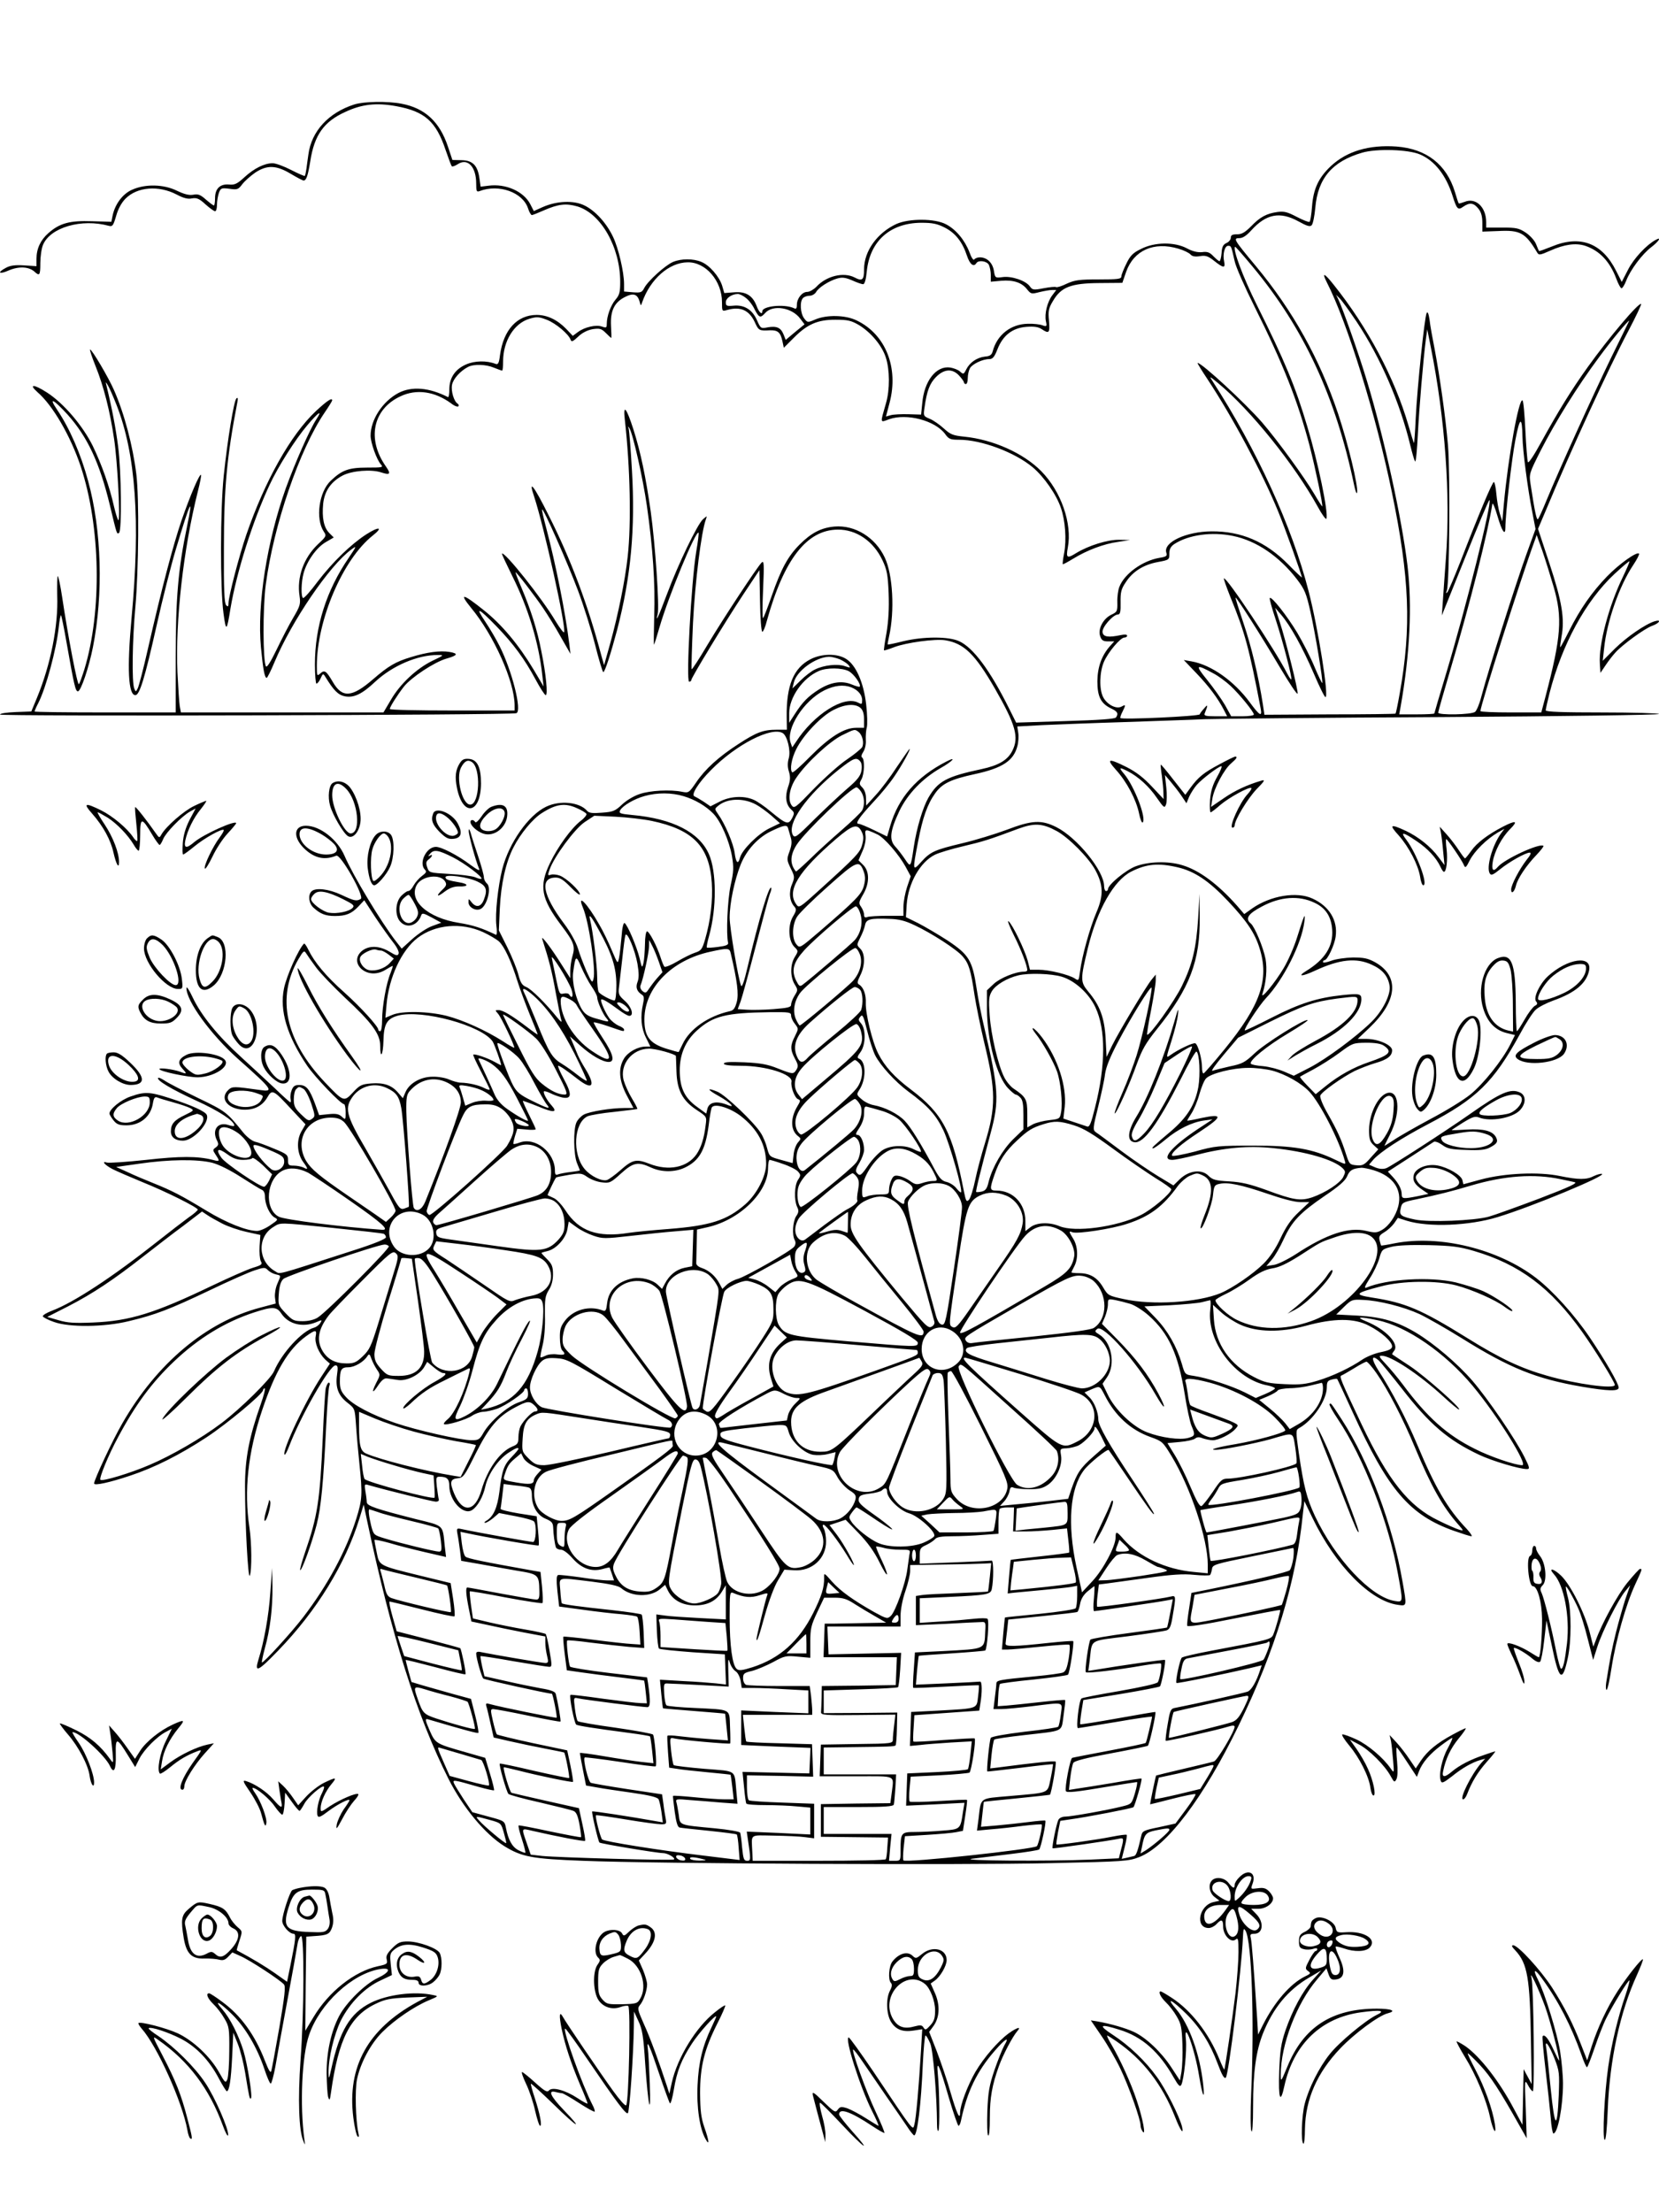 <?xml version="1.0" standalone="no"?>
<!DOCTYPE svg PUBLIC "-//W3C//DTD SVG 20010904//EN"
 "http://www.w3.org/TR/2001/REC-SVG-20010904/DTD/svg10.dtd">
<svg version="1.0" xmlns="http://www.w3.org/2000/svg"
 width="864pt" height="1152pt" viewBox="0 0 864 1152"
 preserveAspectRatio="xMidYMid meet">

<g transform="translate(0,1152) scale(0.1,-0.1)"
fill="#000000" stroke="none">
<path d="M1845 10976 c-134 -43 -223 -139 -239 -261 -3 -22 -8 -55 -10 -73 -3
-19 -6 -36 -9 -38 -2 -2 -34 12 -71 31 -37 19 -80 35 -96 35 -43 0 -97 -27
-147 -73 -37 -34 -51 -41 -80 -38 -47 4 -73 -21 -73 -71 0 -21 -3 -38 -6 -38
-4 0 -22 14 -42 31 -28 25 -41 30 -65 25 -21 -4 -46 2 -84 20 -70 35 -166 37
-235 6 -49 -21 -90 -76 -102 -137 l-6 -30 -101 3 c-116 4 -168 -10 -227 -62
-41 -36 -62 -81 -62 -134 l0 -38 -63 4 c-46 3 -73 0 -95 -12 -50 -26 -37 -37
14 -14 52 22 104 20 134 -7 26 -24 30 -19 30 45 0 33 6 76 14 95 38 91 201
138 343 99 19 -5 23 1 38 52 10 36 28 69 49 90 61 61 172 70 266 21 36 -19 59
-25 80 -20 25 4 37 -1 70 -31 22 -20 45 -36 50 -36 6 0 10 15 10 34 0 19 5 47
10 62 10 25 13 26 55 21 41 -6 46 -4 67 24 13 17 43 43 67 60 62 41 110 39
185 -6 32 -19 62 -35 67 -35 14 0 22 22 35 101 21 136 71 206 182 256 87 41
163 49 266 30 148 -27 207 -79 257 -229 15 -44 29 -81 32 -84 3 -3 17 2 31 11
51 34 96 -13 96 -101 0 -40 2 -45 18 -39 100 38 224 -6 252 -90 6 -19 15 -35
20 -35 4 0 32 11 61 24 78 34 117 38 176 21 123 -37 223 -213 223 -393 0 -54
-4 -69 -25 -93 -25 -30 -45 -86 -45 -126 0 -20 -3 -21 -24 -14 -30 12 -91 -2
-126 -28 l-27 -20 -34 36 c-47 48 -99 73 -154 73 -102 0 -173 -78 -191 -209
-5 -42 -10 -51 -23 -46 -46 18 -109 17 -154 -3 -57 -25 -87 -70 -87 -130 0
-24 -3 -42 -7 -40 -98 50 -189 58 -259 21 -82 -44 -144 -139 -144 -222 0 -36
32 -126 54 -150 13 -15 8 -16 -72 -16 -96 0 -131 -13 -189 -68 -62 -58 -81
-198 -37 -265 15 -22 14 -25 -29 -65 -76 -72 -112 -173 -97 -271 6 -41 3 -52
-33 -113 -22 -37 -61 -113 -87 -167 -30 -62 -50 -94 -55 -86 -16 27 -17 303
-1 425 41 311 175 703 307 897 22 32 39 60 39 63 0 16 -27 -2 -85 -56 -131
-123 -265 -362 -362 -643 -38 -111 -93 -323 -93 -357 0 -18 -3 -20 -12 -11
-10 10 -13 83 -12 295 0 315 15 476 70 762 4 21 3 27 -5 20 -13 -13 -46 -213
-66 -404 -18 -174 -19 -586 -1 -716 13 -96 17 -94 36 25 32 191 116 457 204
645 45 97 135 238 196 310 59 70 83 85 46 29 -33 -51 -109 -223 -157 -355 -99
-278 -151 -608 -130 -831 11 -114 19 -158 30 -158 3 0 22 37 41 83 90 214 286
502 399 585 30 22 30 21 -13 -43 -116 -169 -176 -358 -176 -555 0 -55 4 -100
8 -100 5 0 15 12 22 28 11 25 13 26 24 8 44 -72 67 -95 102 -102 47 -9 90 12
157 75 91 85 223 141 327 140 34 0 33 -1 -28 -30 -82 -40 -168 -120 -216 -203
l-39 -66 -527 0 -528 0 -6 33 c-3 17 -8 97 -12 177 -11 269 30 637 107 944 11
43 18 80 16 83 -8 7 -56 -106 -102 -238 -44 -130 -102 -349 -175 -669 -23
-102 -47 -194 -53 -205 -10 -19 -10 -19 -18 0 -13 33 -10 250 6 425 17 191 20
567 5 690 -18 148 -63 318 -117 440 -28 64 -114 210 -124 210 -3 0 9 -38 28
-85 43 -106 76 -237 97 -380 18 -116 34 -435 22 -424 -4 4 -14 36 -22 70 -24
107 -64 219 -111 317 -52 105 -152 223 -240 279 -67 43 -96 44 -48 1 80 -69
172 -228 225 -386 104 -313 112 -754 19 -1059 -12 -38 -24 -71 -28 -76 -8 -8
-56 245 -87 451 -9 61 -20 112 -23 112 -3 0 -4 -45 -3 -101 6 -157 -34 -360
-106 -534 l-29 -70 -81 -3 c-47 -2 -82 -7 -82 -13 0 -10 2657 -3 2689 7 31 10
-22 221 -88 351 -16 32 -49 89 -74 126 -55 81 -36 73 59 -25 88 -91 146 -170
203 -276 24 -45 48 -82 53 -82 12 0 2 108 -23 230 -21 109 -54 213 -103 329
-19 44 -33 81 -31 81 6 0 101 -124 143 -186 23 -34 65 -101 92 -150 l51 -89
-6 50 c-21 169 -71 418 -120 604 -14 52 -24 96 -22 98 7 7 133 -278 187 -422
29 -77 69 -204 89 -282 20 -79 39 -143 43 -143 8 0 39 96 72 220 72 278 95
527 77 831 -6 109 -14 207 -17 217 -5 14 -4 14 4 2 18 -28 71 -264 91 -405 31
-218 44 -406 38 -573 -2 -84 -3 -151 -1 -149 2 2 15 43 29 92 47 162 189 505
203 491 2 -3 -3 -47 -12 -98 -26 -155 -54 -678 -37 -678 6 0 11 4 11 8 0 13
175 301 270 445 l85 128 3 -160 c1 -89 7 -161 12 -161 5 0 16 26 24 58 89 320
208 473 369 474 97 1 186 -60 233 -160 23 -49 28 -74 32 -172 3 -79 -1 -143
-11 -205 -9 -49 -15 -90 -13 -92 1 -1 25 6 53 17 63 24 213 44 265 36 98 -16
155 -71 259 -251 109 -190 127 -254 91 -325 -24 -48 -71 -76 -160 -95 -183
-39 -227 -63 -277 -149 -29 -51 -61 -157 -76 -256 -16 -108 -16 -109 -46 -64
-14 21 -37 51 -51 66 -32 35 -27 81 22 185 43 89 120 169 214 223 64 36 88 64
30 34 -155 -80 -249 -188 -292 -335 l-16 -55 -68 33 c-37 18 -73 33 -80 33
-20 0 0 31 76 113 38 40 87 100 109 133 40 58 87 144 80 144 -2 0 -31 -42 -65
-92 -33 -51 -83 -118 -111 -148 l-50 -55 -1 38 c0 22 -7 44 -19 56 -16 16 -17
21 -5 42 16 28 18 105 4 114 -6 4 -4 15 6 30 9 14 15 40 13 62 -1 21 1 50 5
64 4 14 3 68 -3 120 -13 114 -53 206 -105 238 -46 29 -127 28 -185 -2 -88 -45
-126 -137 -124 -299 l1 -68 -52 0 c-71 0 -106 -13 -201 -75 -102 -66 -172
-129 -220 -200 -37 -54 -39 -55 -74 -48 -60 12 -165 7 -220 -12 -30 -10 -69
-33 -92 -55 -35 -33 -46 -38 -104 -42 -49 -4 -67 -2 -77 9 -38 46 -142 57
-214 22 -92 -44 -193 -188 -228 -324 -23 -92 -38 -234 -31 -294 4 -29 3 -51
-2 -49 -73 35 -118 50 -192 62 -164 26 -264 116 -221 197 26 48 122 61 148 19
9 -15 7 -23 -13 -42 -37 -35 -30 -43 11 -11 27 20 48 27 75 27 50 -2 51 13 2
21 -59 10 -73 15 -73 27 0 17 118 1 167 -23 46 -22 53 -42 33 -94 -14 -37 -39
-43 -62 -16 -18 23 -18 23 -18 2 0 -24 33 -45 59 -36 36 11 63 112 37 134 -9
8 -16 22 -16 33 0 10 -13 58 -29 106 -16 48 -34 103 -39 122 -7 23 -10 28 -11
14 -1 -20 36 -156 54 -198 6 -13 -8 -7 -46 21 -65 49 -150 93 -179 93 -50 0
-91 -85 -57 -119 10 -10 7 -16 -16 -33 -15 -11 -34 -33 -43 -49 -8 -16 -20
-29 -28 -29 -7 0 -23 -12 -37 -26 -31 -33 -33 -102 -5 -133 34 -38 90 -22 109
31 5 15 11 14 56 -10 l49 -27 -49 -18 c-27 -10 -73 -41 -103 -68 l-54 -49 -29
37 c-77 99 -226 346 -269 447 -37 85 -128 156 -201 156 -66 0 -68 -65 -3 -124
51 -46 102 -56 161 -32 23 10 148 -212 128 -225 -22 -13 -33 -11 -101 21 -66
31 -135 39 -156 18 -19 -19 -14 -63 11 -85 35 -32 62 -43 111 -43 58 0 87 12
123 50 l30 32 58 -89 c32 -48 74 -107 93 -131 20 -25 31 -49 28 -58 -5 -13
-13 -11 -49 11 -53 31 -105 32 -141 4 -35 -28 -35 -70 0 -98 34 -26 80 -27
122 -1 18 11 34 20 37 20 2 0 -3 -16 -11 -37 -22 -51 -44 -175 -44 -244 0 -33
-4 -59 -10 -59 -5 0 -10 3 -10 8 0 17 -92 118 -178 195 -95 84 -155 157 -186
221 -10 21 -20 35 -23 32 -28 -28 -91 -168 -104 -233 -24 -115 16 -248 121
-403 40 -59 175 -200 192 -200 4 0 8 -19 8 -42 0 -40 0 -41 -20 -23 -15 14
-31 17 -69 13 l-49 -5 -22 61 c-28 75 -45 96 -82 96 -22 0 -31 -6 -39 -27 -6
-15 -8 -35 -6 -45 3 -10 2 -18 -1 -18 -3 0 -40 33 -81 73 -42 39 -121 113
-175 162 -121 110 -208 217 -252 310 -18 39 -33 61 -33 50 -1 -67 126 -241
265 -366 186 -165 193 -176 117 -165 -136 19 -143 19 -163 1 -46 -42 -10 -95
68 -103 61 -5 106 16 134 63 25 44 31 41 126 -62 l73 -78 -22 -38 c-26 -47
-22 -114 10 -158 26 -35 27 -43 2 -29 -11 5 -33 10 -50 10 -28 0 -31 3 -31 29
0 27 -6 32 -72 59 -40 17 -86 34 -101 37 -15 4 -42 25 -60 47 -87 108 -90 110
-237 181 -80 39 -158 79 -173 90 -16 10 -30 17 -33 14 -12 -11 70 -60 197
-118 117 -53 199 -106 199 -130 0 -5 -13 -3 -29 2 -57 20 -90 -26 -60 -82 8
-17 7 -23 -7 -34 -17 -12 -17 -14 -1 -38 23 -35 22 -37 -15 -27 -79 20 -169
20 -347 0 -102 -11 -194 -17 -204 -14 -32 10 -10 -14 31 -35 20 -10 89 -40
152 -66 127 -51 290 -133 290 -144 0 -4 -21 -23 -48 -41 -26 -19 -99 -75 -162
-125 -234 -185 -435 -317 -548 -360 -29 -11 -51 -24 -49 -30 2 -5 28 -19 58
-29 80 -29 262 -27 389 4 139 33 214 62 420 160 102 49 208 96 237 105 48 16
54 16 68 1 9 -9 27 -19 41 -22 29 -7 28 -3 8 -50 -9 -20 -14 -52 -12 -70 l4
-32 -83 -22 c-279 -74 -537 -290 -716 -602 -50 -86 -147 -294 -147 -313 0 -13
81 5 186 40 130 43 260 109 399 200 108 71 295 227 295 246 0 5 4 9 9 9 4 0
-5 -37 -21 -82 -60 -170 -82 -281 -82 -428 0 -194 16 -489 25 -465 11 29 10
170 -2 250 -29 192 -8 391 66 611 68 203 136 318 228 385 50 36 58 36 51 0 -7
-33 16 -88 50 -121 l24 -21 -44 -67 c-82 -124 -208 -391 -192 -407 3 -3 13 16
23 42 59 156 211 423 242 423 12 0 14 -9 8 -50 -9 -66 7 -108 55 -145 38 -30
38 -31 44 -115 3 -47 11 -139 18 -205 16 -155 15 -183 -17 -285 -53 -167 -148
-344 -275 -510 -61 -80 -210 -243 -216 -237 -2 2 5 35 15 73 28 99 41 211 40
322 l-2 97 -9 -125 c-8 -123 -33 -260 -62 -352 -22 -71 -3 -63 101 45 203 209
352 453 425 690 l22 72 18 -85 c126 -595 258 -1014 424 -1344 76 -150 190
-287 291 -350 91 -56 145 -66 411 -76 367 -15 1989 -23 2442 -12 373 8 398 10
452 31 145 56 337 310 519 686 191 393 298 744 334 1099 l8 69 43 -89 c120
-248 302 -432 444 -451 48 -7 47 -9 24 122 -51 294 -175 625 -315 841 -60 92
-57 89 -65 82 -3 -3 17 -39 44 -79 133 -198 264 -536 312 -803 28 -152 28
-150 -16 -143 -124 20 -311 220 -416 443 -43 92 -59 157 -84 328 -16 113 -16
119 1 129 73 40 145 147 145 214 0 27 5 34 25 39 14 4 27 5 29 3 2 -2 38 -80
81 -174 184 -404 296 -535 528 -617 43 -15 84 -28 90 -28 6 0 -5 17 -24 38
-101 106 -164 214 -259 441 -55 131 -133 280 -201 384 -39 61 -38 87 3 51 11
-11 64 -75 118 -144 146 -188 241 -269 404 -346 68 -32 209 -74 248 -74 16 0
15 7 -13 63 -48 95 -189 302 -271 397 -77 89 -198 192 -292 249 -99 59 -178
83 -304 90 l-113 6 40 39 c39 38 43 40 98 37 84 -3 213 -36 296 -74 40 -19
140 -76 222 -127 247 -154 385 -210 623 -251 136 -23 192 -25 192 -5 0 21 -70
142 -151 262 -80 118 -192 242 -279 309 -196 151 -502 226 -735 181 -38 -8
-71 -13 -72 -12 -1 0 -4 12 -8 26 -5 21 -1 28 24 43 17 10 39 30 51 46 l20 29
47 -15 c114 -35 325 -26 472 19 181 55 568 216 544 225 -6 2 -25 -3 -42 -11
-38 -20 -79 -20 -177 0 -110 23 -288 15 -411 -18 l-92 -25 -5 22 c-7 26 -75
66 -130 76 -54 10 -114 -14 -123 -49 -7 -30 4 -50 45 -78 l31 -21 -56 -12
c-76 -15 -83 -14 -83 10 0 26 -16 57 -47 91 l-25 27 113 73 c63 41 120 78 126
82 7 4 26 -3 44 -16 26 -19 46 -24 124 -26 70 -3 100 0 123 12 39 20 45 31 33
54 -17 33 -65 45 -151 40 -44 -3 -80 -4 -80 -3 0 1 27 19 59 39 51 31 63 35
86 26 58 -22 170 -2 209 37 34 34 35 79 2 94 -49 23 -101 0 -263 -114 -121
-85 -407 -270 -433 -280 -17 -6 -35 -5 -58 4 l-32 14 22 26 c38 42 146 112
283 184 255 133 343 219 479 467 31 58 69 117 84 130 15 14 56 35 92 48 113
40 173 90 186 157 16 81 -112 63 -215 -31 -43 -40 -77 -112 -61 -131 9 -10 7
-16 -7 -23 -10 -6 -34 -37 -53 -71 -19 -33 -37 -61 -40 -61 -3 0 -6 69 -6 153
-2 207 -23 256 -95 227 -70 -29 -107 -159 -74 -263 22 -70 62 -111 120 -126
l45 -11 -24 -48 c-41 -82 -141 -207 -208 -261 -34 -28 -128 -86 -208 -128 -80
-43 -166 -92 -192 -110 -27 -17 -48 -31 -48 -30 0 1 13 28 29 59 52 102 51
218 -2 218 -51 0 -106 -100 -107 -193 0 -48 4 -62 24 -80 l24 -22 -39 -43
c-33 -38 -42 -43 -75 -40 -35 3 -37 6 -54 58 -24 76 -45 122 -96 212 -26 45
-41 84 -38 93 8 20 112 94 179 128 28 13 76 32 107 41 63 18 88 37 88 67 0 27
-71 58 -132 59 l-47 0 61 58 c147 140 158 270 28 342 -37 20 -58 24 -115 24
-38 -1 -89 -8 -112 -17 -24 -9 -43 -12 -43 -7 0 6 4 10 8 10 15 0 52 78 58
123 12 84 -34 159 -121 198 -82 38 -218 15 -313 -51 l-42 -30 -37 43 c-100
113 -198 186 -287 212 -72 22 -174 19 -241 -6 -51 -19 -145 -96 -145 -120 0
-5 -4 -9 -10 -9 -5 0 -10 12 -10 26 0 79 -141 253 -249 307 -78 39 -127 36
-258 -14 -59 -22 -163 -54 -231 -70 -146 -35 -166 -44 -215 -98 -45 -50 -45
-45 -16 105 24 127 49 197 90 254 36 50 81 72 206 99 143 31 201 69 221 144 6
21 8 53 5 71 l-5 33 128 7 c71 3 266 11 434 16 168 6 355 12 415 15 61 2 617
8 1238 11 620 4 1127 11 1127 16 0 4 -133 8 -295 8 -205 0 -295 3 -295 11 0 6
9 46 20 90 65 254 188 480 338 620 41 38 76 68 78 66 2 -2 -14 -39 -35 -83
-72 -148 -126 -350 -119 -451 l3 -47 27 40 c14 21 37 51 50 65 36 41 153 126
192 140 39 14 51 35 14 24 -49 -15 -146 -82 -207 -142 l-64 -64 7 64 c14 139
79 326 152 435 20 30 33 56 30 59 -11 12 -103 -53 -167 -119 -78 -81 -140
-169 -198 -285 -23 -46 -43 -83 -45 -83 -2 0 1 24 6 53 18 93 3 184 -62 381
l-60 182 44 104 c123 296 324 733 427 928 39 74 68 136 66 139 -11 11 -169
-176 -277 -327 -87 -121 -156 -234 -241 -388 -41 -75 -69 -117 -72 -108 -3 8
-9 83 -13 166 -4 83 -10 153 -15 155 -19 12 -75 -298 -97 -540 l-8 -90 -13 40
c-7 22 -15 68 -18 103 -3 34 -9 62 -13 62 -8 0 -76 -161 -172 -409 -34 -86
-65 -160 -71 -166 -7 -7 -7 -3 -2 10 14 36 18 612 6 756 -13 151 -42 355 -70
504 -11 55 -23 122 -26 150 -5 33 -10 44 -15 35 -11 -20 -49 -385 -57 -548 -3
-73 -8 -131 -9 -129 -2 2 -15 43 -29 92 -71 245 -212 511 -389 732 -49 62 -64
68 -36 13 107 -209 256 -690 339 -1094 92 -444 102 -704 41 -1045 -10 -57 -20
-105 -22 -107 -2 -2 -157 -4 -343 -4 l-340 -2 -8 54 c-23 148 -61 306 -101
423 -24 72 -43 131 -41 133 4 4 135 -201 230 -362 49 -82 90 -145 93 -138 4
14 -62 279 -94 376 l-23 71 30 -35 c48 -55 114 -174 171 -307 29 -68 56 -123
61 -123 19 0 -38 358 -88 552 -86 335 -269 736 -500 1093 -19 28 -16 27 30
-11 169 -140 397 -424 518 -643 22 -41 43 -69 45 -62 11 32 -44 296 -100 481
-61 206 -118 343 -264 635 -71 143 -125 288 -112 300 2 2 43 -45 92 -104 267
-321 432 -678 528 -1136 7 -34 14 -51 16 -39 5 36 -46 250 -99 409 -95 284
-236 538 -429 770 -115 138 -119 145 -85 145 17 0 37 13 62 41 77 85 149 99
244 47 45 -25 61 -30 70 -21 7 7 15 48 19 91 13 154 89 242 244 287 75 22 240
17 301 -9 76 -32 136 -108 170 -216 22 -70 28 -76 56 -56 33 23 54 20 78 -10
15 -18 21 -41 21 -74 l0 -46 83 3 c114 6 141 -9 202 -111 9 -16 15 -15 69 9
74 33 133 41 182 25 74 -25 128 -81 162 -172 9 -25 21 -47 26 -49 4 -2 16 15
25 39 22 57 84 140 132 176 39 30 54 55 22 37 -47 -25 -114 -96 -144 -155
l-33 -64 -29 57 c-73 146 -187 189 -336 127 -35 -14 -65 -25 -66 -23 -1 1 -8
17 -15 35 -7 19 -31 45 -53 60 -36 24 -50 27 -124 27 l-83 0 0 28 c0 78 -54
130 -112 106 -16 -6 -30 -10 -31 -8 -2 2 -11 29 -20 60 -44 143 -148 224 -304
236 -143 10 -258 -24 -341 -101 -65 -61 -92 -119 -99 -211 -3 -42 -9 -78 -13
-80 -5 -3 -34 9 -67 26 -48 25 -65 30 -101 25 -56 -8 -90 -26 -137 -75 -31
-31 -48 -41 -72 -41 -25 0 -33 -4 -33 -18 0 -9 -10 -22 -22 -27 -18 -8 -24
-20 -26 -52 -2 -24 -7 -43 -11 -43 -4 0 -18 12 -32 26 -19 20 -31 25 -59 21
-24 -2 -49 4 -79 20 -64 34 -168 33 -238 -3 -42 -20 -57 -35 -77 -77 -14 -28
-26 -58 -26 -66 0 -14 -18 -16 -117 -16 -101 0 -125 -3 -167 -22 -26 -13 -52
-21 -56 -18 -4 3 -33 0 -65 -6 -52 -10 -58 -9 -71 9 -20 30 -96 56 -143 49
-38 -5 -39 -4 -45 34 -7 41 -36 69 -73 69 -12 0 -25 -5 -29 -11 -4 -7 -15 9
-25 37 -24 63 -70 119 -122 146 -58 31 -192 31 -258 2 -100 -46 -169 -141
-169 -236 0 -56 -9 -64 -49 -43 -58 30 -148 8 -200 -49 -14 -14 -35 -26 -47
-26 -27 0 -54 -34 -54 -68 0 -19 -4 -23 -17 -16 -51 22 -163 10 -163 -17 0
-21 -17 -6 -29 26 -20 55 -56 78 -117 73 l-52 -4 -11 38 c-15 48 -66 107 -108
124 -42 18 -105 18 -148 0 -40 -17 -131 -99 -150 -136 -12 -23 -18 -25 -59
-22 l-46 4 0 39 c0 62 -29 186 -57 245 -34 72 -93 137 -149 164 -56 28 -144
24 -217 -8 l-47 -21 -19 37 c-35 66 -128 107 -217 95 l-41 -5 -6 42 c-9 68
-35 95 -93 96 l-48 1 -23 69 c-43 130 -120 201 -242 224 -72 14 -197 12 -246
-4z m3075 -641 c55 -28 92 -74 116 -147 15 -45 35 -61 49 -38 11 17 54 11 65
-9 5 -11 10 -35 10 -54 l0 -34 55 5 c63 5 107 -9 135 -46 19 -23 22 -24 64
-13 25 6 54 11 66 11 l21 0 -21 -28 c-26 -35 -41 -96 -33 -135 6 -27 4 -29
-18 -21 -13 5 -47 9 -75 8 -89 -1 -161 -57 -184 -143 -5 -19 -14 -26 -41 -28
-42 -5 -79 -31 -97 -67 -13 -26 -15 -26 -32 -11 -9 9 -33 18 -51 21 -73 11
-136 -69 -146 -186 l-6 -59 -66 2 c-36 1 -78 -1 -92 -5 l-25 -7 19 72 c48 183
-21 356 -171 428 -58 29 -157 31 -217 5 -39 -17 -40 -16 -57 6 -20 26 -24 88
-6 106 7 7 22 12 35 12 12 0 27 9 33 19 12 23 68 59 111 71 25 7 42 5 77 -10
24 -11 50 -20 57 -20 8 0 15 24 19 66 16 159 122 253 284 254 58 0 83 -5 122
-25z m1217 -110 c28 -8 56 -22 63 -30 9 -10 23 -13 49 -9 30 5 42 1 75 -25 48
-38 59 -39 51 -2 -8 37 3 81 21 81 16 0 16 0 34 -80 6 -30 54 -138 105 -240
148 -296 224 -489 285 -720 31 -121 71 -312 66 -317 -1 -1 -20 28 -41 64 -52
88 -191 279 -272 373 -88 101 -314 310 -336 310 -3 0 21 -39 53 -87 130 -197
284 -485 366 -685 38 -92 124 -333 124 -345 0 -2 -33 29 -72 69 -117 118 -244
172 -398 171 -133 -1 -253 -57 -236 -111 6 -17 1 -21 -36 -27 -88 -15 -182
-83 -208 -150 -7 -16 -12 -53 -11 -81 1 -48 -1 -51 -33 -66 -42 -21 -70 -76
-56 -112 7 -21 16 -26 41 -26 l32 0 -20 -22 c-45 -50 -67 -110 -68 -185 0 -81
18 -117 73 -143 32 -15 38 -26 24 -46 -5 -8 -89 -14 -263 -19 l-257 -8 -37 74
c-99 199 -187 317 -260 350 -54 25 -185 25 -290 0 -44 -11 -81 -19 -82 -17 -1
1 2 19 7 41 30 133 20 322 -22 411 -49 105 -155 171 -262 162 -69 -6 -121 -33
-181 -93 -62 -62 -97 -127 -146 -268 -21 -60 -41 -112 -45 -116 -4 -3 -4 64 0
149 6 136 5 153 -8 140 -25 -26 -199 -290 -281 -427 -43 -73 -81 -131 -83
-128 -2 2 1 111 7 242 11 216 43 472 67 538 7 20 7 20 -15 1 -29 -26 -128
-231 -186 -386 -47 -125 -63 -159 -50 -108 10 38 -13 368 -36 533 -26 182 -52
308 -90 428 -37 116 -55 136 -45 51 28 -248 34 -539 15 -712 -13 -122 -50
-304 -91 -452 l-32 -114 -14 49 c-70 265 -159 503 -276 734 -76 153 -107 191
-74 94 52 -159 166 -673 156 -705 -2 -6 -22 20 -45 58 -70 118 -266 364 -279
351 -2 -1 23 -54 54 -117 83 -166 138 -348 156 -515 l7 -60 -52 88 c-78 130
-166 235 -259 309 -110 88 -132 93 -67 13 120 -145 226 -384 227 -507 l0 -28
-325 0 c-179 0 -325 3 -325 8 0 11 39 72 73 116 39 49 159 128 221 146 60 17
65 27 17 35 -49 8 -117 -1 -201 -27 -80 -24 -117 -46 -197 -115 -111 -96 -161
-99 -210 -14 -34 58 -43 64 -65 44 -17 -15 -18 -13 -18 39 0 240 136 556 291
679 57 45 33 49 -34 6 -79 -51 -175 -144 -253 -246 -37 -50 -71 -88 -76 -85
-11 7 -10 82 3 129 17 63 67 133 114 161 l43 25 -23 23 c-29 29 -39 80 -32
153 7 66 41 115 102 147 48 25 149 33 200 16 46 -15 52 -9 26 29 -102 143 -70
300 74 367 84 40 179 26 265 -37 16 -13 33 -19 37 -15 4 4 2 10 -4 14 -19 12
-35 65 -29 98 6 31 43 72 83 93 30 16 94 14 136 -4 20 -8 39 -15 42 -15 3 0 5
22 5 48 0 106 57 198 137 222 37 11 49 11 90 -5 47 -18 115 -75 125 -105 4
-12 13 -8 39 17 22 21 49 34 76 39 36 5 45 3 68 -20 14 -14 27 -26 28 -26 2 0
1 28 -1 63 -4 78 17 122 72 150 44 23 66 16 77 -24 6 -23 7 -23 13 -4 42 121
140 208 237 209 94 2 179 -97 179 -207 0 -49 0 -49 28 -41 68 19 113 -1 142
-62 21 -46 23 -47 81 -44 40 1 54 -11 64 -58 l7 -33 50 50 c72 73 126 96 218
96 64 0 82 -4 122 -27 63 -38 121 -107 141 -169 21 -64 22 -167 1 -239 -31
-108 -32 -101 17 -83 92 32 239 -7 291 -77 19 -27 28 -30 73 -30 115 0 290
-65 384 -144 58 -49 123 -142 146 -211 23 -66 30 -166 17 -235 -6 -30 -9 -56
-7 -58 1 -2 25 11 53 28 73 45 161 78 234 88 l63 10 -57 1 c-60 1 -159 -30
-223 -69 -48 -30 -54 -26 -44 28 24 125 -35 294 -139 399 -92 93 -250 164
-400 179 -59 6 -72 11 -107 43 -22 20 -55 43 -73 50 -33 14 -34 15 -27 60 12
86 27 125 60 158 42 42 85 45 120 7 14 -15 25 -31 25 -35 0 -5 5 -9 10 -9 6 0
10 14 10 31 0 17 5 39 11 51 12 22 66 48 101 48 18 0 27 11 43 52 28 71 77
110 150 116 40 3 62 0 80 -12 39 -26 43 -20 38 43 -5 52 -2 66 21 104 42 72
93 92 241 93 l120 1 20 58 c40 112 145 158 272 120z m-2253 -256 c15 -11 36
-38 46 -60 23 -44 30 -47 55 -19 40 45 140 29 183 -30 l22 -29 -49 -40 -49
-41 -12 30 c-14 34 -36 44 -84 35 -33 -7 -35 -5 -54 38 -24 55 -67 81 -123 75
-34 -3 -39 -1 -39 18 0 21 30 42 61 43 9 1 28 -8 43 -20z m3181 -124 c124
-186 227 -424 280 -645 10 -41 21 -79 25 -83 4 -4 10 59 14 140 7 140 28 388
42 498 l7 50 18 -90 c75 -375 104 -773 79 -1105 -5 -69 -12 -163 -15 -210 l-6
-85 122 303 c67 167 123 301 126 298 14 -14 -121 -555 -227 -908 -33 -109 -60
-201 -60 -203 0 -3 -41 -5 -91 -5 l-92 0 7 38 c49 277 61 529 36 737 -29 243
-121 664 -211 961 -41 137 -128 383 -150 427 l-11 22 20 -20 c11 -11 50 -65
87 -120z m1326 -187 c-96 -198 -272 -586 -337 -744 -20 -49 -40 -93 -44 -97
-7 -8 -16 31 -39 182 -8 53 -7 56 53 175 76 149 191 334 304 486 64 87 149
190 157 190 0 0 -42 -87 -94 -192z m-7784 -247 c100 -255 125 -603 78 -1111
-24 -262 -17 -400 20 -400 22 0 49 88 110 360 31 140 77 320 101 400 76 254
93 287 58 118 -46 -220 -59 -372 -59 -681 l0 -287 -367 0 c-203 0 -368 2 -368
5 0 3 8 22 19 43 41 80 95 282 107 396 4 37 9 64 12 62 2 -3 15 -63 27 -133
42 -238 48 -263 61 -263 15 0 57 124 78 230 55 278 45 610 -25 865 -38 141
-97 276 -162 372 -46 68 -19 55 55 -26 103 -115 167 -251 220 -471 38 -159 36
-152 48 -145 15 9 12 325 -5 451 -12 93 -31 194 -60 314 -6 23 -6 24 6 5 7
-11 28 -58 46 -104z m7322 -166 c1 -72 28 -275 50 -386 l18 -94 -47 -130 c-58
-161 -196 -595 -236 -745 -9 -36 -24 -71 -32 -77 -18 -15 -192 -18 -192 -4 0
5 31 114 69 243 97 326 190 696 213 843 2 10 14 -18 27 -63 23 -79 41 -106 41
-59 0 70 33 358 52 456 23 121 35 126 37 16z m-1507 -516 c122 -25 240 -106
332 -225 41 -54 49 -73 71 -171 25 -112 67 -364 61 -370 -1 -2 -20 36 -40 84
-20 49 -61 129 -90 178 -53 88 -134 191 -143 181 -3 -3 11 -53 31 -113 38
-116 87 -305 81 -311 -2 -2 -11 11 -21 30 -63 124 -318 507 -330 496 -2 -3 14
-47 35 -100 74 -180 97 -265 157 -580 8 -43 -7 -34 -56 33 -83 113 -202 197
-305 215 l-40 7 66 -69 c66 -69 112 -131 143 -191 l17 -33 -62 0 c-50 0 -60 3
-55 15 18 44 17 50 -2 27 -11 -12 -22 -26 -24 -32 -3 -10 -408 -29 -413 -19
-2 3 3 18 11 33 18 37 18 39 -6 26 -27 -14 -75 11 -95 50 -21 41 -19 129 4
183 22 51 86 127 107 127 8 0 14 4 14 10 0 6 -13 7 -32 3 -65 -14 -93 -10 -96
15 -4 25 55 92 80 92 12 0 15 14 14 63 -1 53 3 70 27 105 36 56 92 91 166 105
60 11 61 12 61 44 0 24 7 37 26 50 74 48 195 65 306 42z m1669 -264 c47 -161
40 -260 -42 -572 l-22 -83 -159 0 c-87 0 -158 3 -158 7 0 29 211 692 281 883
l12 34 30 -84 c16 -47 42 -130 58 -185z m-3718 -378 c18 -8 38 -21 46 -30 12
-15 10 -16 -19 -6 -37 13 -108 6 -155 -17 -18 -8 -52 -34 -75 -57 l-43 -42 7
30 c14 61 113 133 184 135 12 0 37 -6 55 -13z m1947 -74 c25 -13 64 -42 88
-64 48 -45 122 -136 122 -150 0 -5 -27 -9 -59 -9 l-59 0 -32 58 c-18 31 -60
90 -93 131 -65 80 -60 85 33 34z m-1900 12 c27 -14 67 -71 57 -81 -2 -2 -21 3
-42 12 -51 21 -109 12 -171 -27 -55 -35 -84 -64 -125 -128 l-29 -45 0 50 c0
82 71 184 155 220 41 18 120 17 155 -1z m13 -84 c35 -14 57 -39 57 -67 0 -22
-2 -23 -21 -13 -73 39 -231 -61 -324 -205 l-19 -28 -8 23 c-27 72 67 220 175
274 53 26 99 31 140 16z m49 -108 c12 -11 18 -30 18 -60 l0 -43 -42 0 c-62 0
-138 -48 -240 -151 -47 -48 -89 -85 -92 -81 -14 13 -4 72 21 121 36 73 132
174 196 205 59 30 112 33 139 9z m-10 -125 c20 -17 29 -57 18 -79 -6 -9 -41
-38 -78 -63 -38 -25 -115 -94 -172 -152 -97 -101 -104 -106 -117 -88 -22 29
-11 94 25 145 52 77 172 187 235 219 69 34 68 34 89 18z m-395 -6 c23 -15 42
-91 31 -130 -7 -24 -7 -47 1 -71 8 -28 7 -46 -5 -80 -17 -50 -11 -91 16 -116
18 -16 18 -20 5 -46 -19 -35 -30 -32 -110 34 -33 28 -74 56 -92 63 -52 22
-123 17 -176 -11 l-47 -24 -35 24 c-20 13 -41 25 -48 28 -20 7 20 71 87 138
131 133 316 227 373 191z m403 -147 c8 -9 10 -28 6 -50 -5 -26 -22 -48 -74
-92 -37 -32 -113 -103 -170 -159 -93 -93 -103 -100 -113 -82 -32 59 71 205
239 340 78 61 92 67 112 43z m4 -157 c18 -26 21 -70 6 -98 -6 -11 -54 -57
-108 -104 -53 -46 -128 -114 -165 -151 -38 -36 -70 -65 -72 -63 -32 39 -31 84
4 139 44 68 284 299 312 299 4 0 15 -10 23 -22z m-924 -24 c60 -18 116 -51
155 -91 39 -40 83 -142 97 -221 10 -59 9 -81 -7 -153 -16 -75 -24 -253 -13
-299 2 -10 -11 -16 -52 -21 -30 -4 -57 -6 -59 -3 -2 2 3 29 12 61 40 143 39
335 -1 425 -50 114 -189 185 -400 204 -64 6 -70 9 -62 25 14 24 73 59 128 74
65 18 139 18 202 -1z m378 -44 c20 -11 56 -37 80 -58 l44 -39 -56 -27 c-59
-29 -142 -112 -152 -152 -10 -38 -21 -28 -28 24 -6 48 -50 152 -86 202 -18 26
-19 28 -2 42 47 41 132 45 200 8z m-932 -19 c23 -10 44 -23 48 -29 3 -5 -10
-22 -30 -37 -48 -37 -119 -134 -160 -220 -58 -120 -46 -185 60 -325 65 -86 73
-107 57 -160 -6 -20 -11 -55 -11 -76 l0 -38 -49 77 c-51 81 -105 152 -97 127
36 -112 51 -170 70 -278 13 -70 26 -136 30 -147 4 -11 -5 -5 -21 15 -59 73
-135 149 -162 160 -22 9 -30 22 -41 63 -7 29 -33 93 -57 142 l-45 90 5 115 c6
126 31 240 71 317 36 71 100 149 148 179 75 48 121 54 184 25z m389 -66 c214
-45 300 -133 312 -323 6 -92 -7 -198 -35 -294 -15 -52 -21 -59 -52 -69 -19 -6
-61 -27 -93 -46 -32 -19 -62 -31 -67 -27 -4 5 -13 27 -20 49 -18 57 -59 135
-70 135 -6 0 -11 -30 -11 -67 -1 -38 -4 -81 -8 -98 -7 -28 -8 -27 -20 25 -15
61 -63 174 -78 183 -6 4 -13 -24 -16 -71 -4 -42 -9 -92 -13 -110 -7 -34 -7
-33 -38 40 -17 41 -46 101 -65 133 -62 110 -118 167 -85 88 31 -73 68 -323 55
-370 -6 -24 -9 -21 -36 38 -15 35 -36 89 -45 120 -11 34 -39 85 -73 130 -111
148 -128 239 -43 239 23 0 41 -12 78 -50 26 -27 48 -44 48 -37 0 19 -70 84
-104 97 -16 6 -37 8 -47 5 -17 -6 -17 -3 -7 26 23 67 131 213 183 248 l50 33
110 -5 c61 -3 146 -13 190 -22z m2109 -53 c62 -34 165 -138 200 -202 42 -78
44 -132 7 -219 -35 -82 -76 -230 -86 -308 -7 -51 -7 -52 -28 -38 -32 20 -134
45 -187 45 l-46 0 -12 48 c-16 57 -78 186 -99 204 -9 7 4 -25 27 -72 37 -73
70 -159 70 -182 0 -5 -8 -8 -18 -8 -43 0 -124 -33 -157 -64 l-35 -33 0 -99 c1
-162 51 -351 111 -412 17 -18 35 -32 39 -32 5 0 16 -7 24 -16 12 -11 16 -36
16 -90 l0 -75 -54 -52 c-56 -56 -107 -144 -127 -220 -8 -36 -16 -47 -36 -52
-14 -3 -27 -4 -29 -2 -4 3 24 115 75 306 46 169 42 231 -32 546 -15 61 -33
155 -41 208 -22 146 -40 175 -149 248 -51 33 -121 74 -156 92 l-63 31 4 66 c8
111 70 221 147 259 20 10 86 30 146 44 106 25 135 34 290 92 83 30 124 28 199
-13z m-1400 16 c2 -7 8 -27 13 -45 8 -25 7 -42 -5 -76 -15 -41 -15 -45 6 -89
21 -42 21 -47 7 -82 -18 -41 -13 -90 12 -117 12 -14 11 -21 -8 -53 -27 -47
-23 -127 9 -158 20 -20 20 -21 1 -52 -24 -39 -24 -102 -1 -141 18 -29 18 -31
0 -60 -10 -16 -18 -37 -18 -47 0 -13 -16 -17 -92 -23 -51 -4 -114 -5 -140 -3
l-46 3 15 40 c8 22 43 150 78 285 35 135 68 258 74 274 7 16 10 31 7 33 -11
12 -64 -164 -122 -410 -19 -81 -30 -112 -35 -99 -16 44 -59 300 -59 354 0 75
25 194 57 275 31 78 93 145 166 178 59 28 76 31 81 13z m384 -20 c10 -21 10
-37 2 -67 -11 -41 -31 -62 -222 -235 -106 -96 -107 -96 -122 -74 -50 71 12
170 209 340 87 74 111 81 133 36z m-2813 -13 c22 -13 51 -35 64 -49 31 -33 15
-56 -41 -56 -68 0 -138 54 -138 106 0 41 44 40 115 -1z m2896 -1 c36 -18 111
-105 145 -167 l27 -50 -19 -56 c-10 -31 -19 -77 -19 -103 l0 -47 -85 0 c-47 0
-93 -3 -102 -6 -13 -5 -18 -2 -18 12 0 10 -7 28 -15 40 -14 19 -13 25 10 65
34 58 34 120 1 153 l-25 25 20 46 c13 28 19 60 17 80 -4 30 -2 33 17 28 11 -4
32 -13 46 -20z m-2213 -118 c63 -32 158 -104 149 -112 -2 -3 -17 1 -33 8 -16
6 -76 14 -134 17 -104 6 -105 6 -115 34 -8 24 -6 31 8 42 19 14 23 30 5 19 -9
-5 -9 -2 1 9 20 25 43 21 119 -17z m2141 -77 c8 -23 8 -43 0 -72 -12 -44 -40
-73 -229 -236 -104 -89 -105 -90 -122 -69 -25 29 -23 102 3 144 11 18 84 90
161 158 152 136 164 140 187 75z m1632 25 c89 -20 165 -71 264 -176 99 -105
141 -168 165 -247 51 -162 4 -296 -181 -523 -57 -70 -107 -127 -111 -128 -5 0
-8 14 -8 31 0 45 -21 120 -35 126 -13 4 -89 -32 -132 -63 -21 -15 -20 -12 8
76 16 51 32 113 34 139 4 37 0 29 -19 -39 -55 -192 -139 -401 -199 -497 -45
-74 -49 -126 -9 -131 48 -7 121 93 242 330 40 81 77 145 81 142 16 -9 21 -119
10 -184 -17 -92 -57 -157 -143 -231 -95 -80 -104 -89 -93 -89 6 0 35 21 65 46
64 54 137 90 200 99 l45 6 -79 -52 c-136 -91 -193 -159 -131 -159 14 0 69 11
122 25 150 39 273 50 406 36 167 -17 315 -60 360 -105 15 -16 15 -20 2 -46
-17 -32 -92 -81 -161 -105 -61 -20 -97 -15 -239 38 -86 31 -128 41 -193 45
-72 4 -87 8 -109 30 -35 35 -101 27 -148 -18 l-34 -33 -78 47 c-43 26 -130 85
-193 132 -63 47 -123 92 -133 98 -16 12 -16 20 12 132 16 65 33 142 36 171 5
36 26 89 69 170 66 125 166 287 173 280 7 -8 -48 -260 -78 -354 -16 -50 -49
-138 -74 -194 -25 -57 -42 -105 -40 -107 7 -7 77 149 115 256 28 77 46 109
107 185 169 210 224 354 221 582 l-1 120 -7 -125 c-10 -159 -30 -242 -85 -355
-39 -80 -170 -263 -181 -253 -2 2 7 60 21 129 13 68 24 138 24 154 l0 30 -22
-27 c-29 -36 -167 -266 -205 -342 l-29 -60 -5 96 c-6 108 -30 173 -91 245 -41
50 -41 63 -1 228 49 199 135 350 225 396 79 40 140 46 240 23z m-4343 -167
c52 -26 60 -33 48 -45 -18 -19 -81 -32 -123 -25 -33 6 -93 51 -93 71 0 6 7 18
17 27 22 22 69 13 151 -28z m371 -22 c20 -37 22 -50 13 -69 -6 -14 -21 -27
-33 -31 -50 -16 -81 83 -39 125 11 11 23 20 28 20 4 0 18 -20 31 -45z m4687 4
c58 -27 87 -72 92 -140 6 -86 -37 -155 -135 -215 -50 -31 -22 -30 45 1 129 60
216 69 297 31 55 -25 84 -59 92 -110 7 -45 -37 -132 -96 -189 -80 -78 -233
-191 -319 -236 l-84 -43 -51 22 c-28 12 -77 25 -109 28 -32 2 -61 8 -64 13 -9
16 84 92 193 157 62 37 108 68 103 70 -18 6 -223 -122 -278 -175 -49 -46 -63
-53 -126 -66 -39 -9 -80 -19 -91 -23 -11 -4 15 32 57 82 l76 90 164 82 c174
86 227 105 351 122 104 13 107 13 107 -10 0 -61 -74 -133 -219 -210 -56 -30
-112 -65 -124 -79 l-22 -24 41 26 c22 13 71 41 110 60 144 72 234 163 234 234
0 28 -10 30 -99 21 -131 -14 -222 -43 -367 -117 -76 -39 -140 -69 -141 -67 -7
6 76 132 110 168 91 96 186 284 200 398 7 55 -1 36 -38 -82 -15 -48 -46 -120
-70 -160 -45 -76 -122 -169 -110 -133 19 60 25 128 16 181 -12 61 -56 167 -77
185 -31 25 -14 51 59 89 95 51 192 58 273 19z m-2365 -59 c14 -45 2 -99 -29
-135 -16 -19 -231 -203 -272 -233 -15 -11 -19 -8 -35 24 -24 52 -13 93 43 155
56 62 252 229 269 229 7 0 18 -18 24 -40z m-1362 -84 c68 -122 91 -195 91
-286 0 -49 -4 -80 -10 -80 -16 0 -74 31 -82 44 -4 6 -8 41 -8 79 0 60 -22 235
-36 294 -11 41 4 25 45 -51z m1644 26 c88 -41 221 -127 251 -163 32 -37 42
-72 61 -199 9 -58 32 -170 51 -250 61 -250 61 -336 3 -525 -17 -55 -40 -140
-50 -189 -10 -49 -25 -96 -33 -104 -12 -13 -16 -7 -26 44 -61 312 -109 404
-277 531 -85 64 -135 119 -169 186 -31 60 -67 209 -65 264 2 44 -12 82 -35 96
-11 6 -10 15 6 47 26 51 26 114 1 139 -20 20 -20 20 -1 58 11 21 22 50 25 65
6 32 28 37 127 33 49 -1 83 -10 131 -33z m-2247 -36 c32 -15 70 -37 83 -49 28
-26 64 -104 96 -207 13 -41 42 -119 64 -173 23 -55 41 -101 41 -104 0 -2 -26
16 -57 40 -78 59 -124 87 -147 87 -18 0 -18 -1 -3 -18 17 -18 90 -172 85 -178
-2 -1 -28 13 -58 33 -89 57 -209 111 -294 133 -96 24 -231 27 -283 5 l-36 -15
6 68 c12 141 78 284 162 348 92 70 227 82 341 30z m804 -166 c8 -48 8 -74 0
-94 -11 -29 -3 -50 26 -68 8 -6 9 -19 3 -45 -15 -67 -10 -127 15 -176 l23 -47
-24 0 c-41 0 -92 -28 -113 -62 -31 -51 -27 -114 14 -192 l35 -66 -47 0 c-70 0
-180 -18 -211 -34 -15 -8 -32 -26 -39 -41 -17 -37 -15 -168 3 -212 8 -19 15
-37 15 -38 0 -1 -21 -5 -47 -8 -27 -3 -56 -9 -65 -12 -14 -6 -18 -2 -18 19 0
95 -103 177 -184 146 -16 -6 -30 -9 -32 -7 -2 2 2 20 8 41 l12 38 48 -4 c26
-3 48 -2 48 2 0 3 -16 37 -35 75 -19 38 -33 70 -32 72 2 1 38 -12 80 -29 81
-34 103 -32 70 5 -25 27 -46 67 -40 74 3 2 18 -2 34 -10 15 -8 43 -18 61 -22
50 -10 52 16 8 97 -20 37 -33 68 -29 68 9 0 42 -23 104 -71 75 -58 92 -34 38
54 -17 27 -34 59 -39 71 -5 12 -16 39 -25 60 l-17 39 53 -47 c58 -52 117 -86
149 -86 34 0 24 41 -31 124 -28 43 -49 79 -47 82 3 2 38 -7 78 -21 84 -29 80
-28 80 -16 0 5 -13 14 -29 20 -15 7 -37 24 -48 39 -22 31 -48 91 -42 97 6 5
36 -13 89 -52 24 -18 49 -33 57 -33 26 0 13 46 -23 78 -32 29 -35 35 -30 74 3
24 10 90 17 148 6 58 13 112 16 120 8 23 50 -76 63 -150z m111 12 l19 -55 -28
-31 c-15 -17 -34 -43 -43 -56 -14 -22 -18 -23 -33 -11 -10 9 -14 21 -10 30 14
33 43 167 44 201 l1 35 15 -29 c9 -16 24 -53 35 -84z m1048 36 c14 -41 0 -94
-36 -135 -30 -33 -268 -233 -278 -233 -3 0 -13 16 -21 35 -16 40 -8 91 22 133
27 39 275 241 289 235 8 -2 18 -18 24 -35z m-2495 22 c8 0 25 -10 40 -21 l27
-21 -22 -24 c-25 -27 -72 -43 -107 -36 -29 6 -55 43 -46 67 8 20 63 46 82 40
8 -3 19 -5 26 -5z m1821 -12 c35 -148 43 -215 32 -256 -9 -33 -17 -44 -37 -48
-111 -25 -208 -92 -245 -171 -10 -21 -19 -39 -20 -41 -2 -2 -32 7 -68 18 -86
28 -112 65 -111 155 2 162 143 306 344 349 90 20 99 19 105 -6z m-2158 -77
c23 -31 90 -100 148 -155 141 -131 185 -190 185 -251 0 -74 15 -51 17 26 2 87
18 114 75 130 126 34 439 -52 494 -135 10 -17 43 -108 44 -123 0 -1 -15 6 -32
16 -37 21 -107 45 -113 39 -3 -2 16 -42 40 -88 24 -47 45 -88 45 -93 0 -4 -13
-1 -28 7 -29 15 -80 27 -122 28 -14 0 -41 8 -60 16 -19 9 -59 16 -87 15 -63 0
-123 -35 -142 -82 l-13 -30 -24 28 c-34 40 -74 54 -141 49 -50 -4 -60 -9 -95
-47 -47 -50 -48 -50 -146 53 -206 217 -254 441 -138 641 26 44 30 47 40 31 6
-10 30 -44 53 -75z m1329 -113 c12 -35 4 -53 -12 -27 -3 6 -16 8 -29 5 -21 -5
-23 -1 -39 77 -9 45 -19 93 -22 107 -8 34 85 -114 102 -162z m105 15 c16 -23
29 -48 29 -56 0 -21 30 -89 48 -109 19 -22 14 -22 -54 -2 -40 11 -58 23 -73
47 -32 53 -53 141 -46 194 12 89 15 91 42 27 14 -32 38 -78 54 -101z m4786 87
c6 -25 12 -107 12 -184 l1 -138 -27 6 c-69 17 -112 76 -120 165 -8 81 3 125
39 167 23 26 38 34 57 32 22 -2 28 -11 38 -48z m393 7 c0 -42 -46 -94 -113
-127 -70 -34 -137 -50 -137 -31 0 27 42 91 79 120 49 39 97 60 139 61 27 0 32
-4 32 -23z m-2731 -43 c68 -20 142 -87 176 -160 54 -115 54 -300 -2 -521 -21
-85 -29 -104 -42 -99 -9 3 -40 13 -69 23 l-54 18 7 61 c11 107 -36 252 -117
360 -18 24 -39 46 -47 49 -8 3 -2 -9 12 -27 37 -46 93 -145 112 -198 19 -54
30 -164 21 -212 -6 -34 -8 -35 -60 -41 -30 -3 -68 -13 -85 -21 l-31 -17 0 71
c0 76 -6 87 -74 133 -14 10 -36 36 -47 59 -31 62 -68 218 -75 322 -6 81 -4 98
12 125 19 32 79 68 138 82 55 13 171 9 225 -7z m-1049 -69 c13 -16 16 -70 5
-104 -3 -11 -63 -67 -133 -124 -70 -57 -136 -114 -146 -126 -25 -28 -40 -27
-54 4 -27 58 -6 115 65 179 106 95 220 185 234 186 9 0 22 -7 29 -15z m-1700
-31 c74 -67 142 -164 212 -301 37 -75 66 -138 64 -141 -3 -2 -24 11 -48 30
-24 19 -60 45 -80 57 -52 31 -69 58 -132 215 -31 75 -60 145 -66 156 -17 32 5
24 50 -16z m189 -19 c16 -8 31 -21 34 -29 4 -9 42 -66 86 -128 112 -159 110
-190 -8 -110 -93 63 -161 173 -161 259 0 27 10 29 49 8z m293 -37 c15 -15 18
-23 9 -26 -7 -2 -25 7 -39 22 -22 21 -23 26 -9 26 9 0 27 -10 39 -22z m858
-47 c0 -10 9 -30 20 -43 19 -25 19 -25 0 -64 -25 -48 -25 -70 0 -117 17 -31
18 -40 8 -57 -16 -25 -18 -25 -97 6 -52 21 -89 28 -173 32 -77 3 -108 2 -108
-7 0 -7 29 -11 88 -11 131 0 271 -44 264 -83 -5 -27 17 -84 34 -91 14 -5 13
-10 -4 -38 -37 -63 -35 -125 5 -155 15 -12 15 -14 -1 -32 -10 -11 -21 -40 -23
-64 l-5 -44 -61 17 c-59 16 -60 17 -72 61 -6 25 -21 61 -33 79 -34 55 -184
198 -226 215 -58 24 -54 11 8 -23 55 -31 89 -63 50 -48 -59 25 -101 18 -110
-18 l-6 -25 -48 35 c-65 47 -90 99 -90 190 0 84 30 154 90 208 83 75 150 92
378 95 103 1 112 0 112 -18z m-1328 -119 c22 -21 63 -86 103 -163 58 -113 64
-129 46 -129 -33 0 -73 19 -119 57 -35 28 -58 65 -122 194 -44 87 -80 161 -80
165 0 9 131 -85 172 -124z m1766 -88 c28 -54 104 -137 171 -187 105 -77 146
-123 185 -205 33 -72 101 -310 91 -321 -3 -2 -14 8 -25 22 -11 14 -34 28 -50
32 -24 5 -37 19 -61 63 -72 135 -126 223 -158 256 -35 36 -102 70 -161 81 -19
3 -48 17 -63 31 -26 22 -27 25 -12 48 37 55 36 148 -1 163 -11 4 -10 11 8 35
27 38 28 120 2 149 -14 16 -15 21 -3 35 11 14 16 4 35 -73 12 -49 31 -107 42
-129z m-74 125 c18 -72 2 -93 -191 -255 l-116 -98 -18 23 c-31 39 -25 91 18
140 49 58 264 231 283 228 8 -1 19 -18 24 -38z m-1780 -141 c18 -20 54 -79 80
-130 27 -51 56 -101 64 -110 22 -26 6 -22 -78 20 -62 30 -79 45 -98 80 -20 35
-82 202 -82 218 0 14 87 -46 114 -78z m4504 66 c45 -31 30 -48 -79 -85 -80
-27 -157 -70 -225 -125 l-52 -42 -43 44 c-23 24 -41 45 -38 47 2 2 33 19 69
38 35 19 96 57 135 86 69 51 71 52 140 53 48 0 78 -5 93 -16z m-1060 -141
c-83 -165 -144 -268 -189 -315 -41 -43 -55 -47 -64 -17 -5 14 6 41 35 89 23
38 63 120 88 181 l47 113 70 47 c39 26 71 43 73 39 2 -5 -25 -66 -60 -137z
m-2686 111 c32 -9 58 -19 58 -23 0 -3 2 -40 3 -81 3 -97 31 -151 105 -200 53
-35 53 -35 47 -79 -8 -68 -23 -115 -47 -151 -48 -70 -146 -90 -247 -50 -67 26
-87 22 -150 -34 -27 -24 -59 -47 -70 -51 -27 -8 -85 20 -116 57 -66 78 -57
241 15 275 14 6 77 17 140 23 63 7 117 14 119 15 2 2 -11 27 -28 55 -17 28
-36 70 -43 94 -22 82 43 164 131 165 14 1 51 -6 83 -15z m-902 -64 c48 -34 78
-75 134 -182 31 -60 56 -110 56 -113 0 -9 -58 24 -110 61 -31 22 -53 48 -65
76 -14 34 -57 127 -83 182 -6 12 39 -4 68 -24z m1914 4 c24 -24 20 -84 -9
-126 -32 -48 -273 -250 -293 -246 -8 2 -20 16 -25 32 -15 46 6 97 66 154 65
63 230 202 239 202 4 0 14 -7 22 -16z m2151 -39 c68 -18 152 -65 194 -110 55
-58 154 -249 185 -361 6 -20 4 -19 -51 7 -116 56 -217 74 -428 73 -180 0 -196
-1 -303 -31 -62 -16 -115 -26 -118 -21 -8 13 47 61 142 123 123 81 125 97 11
73 -39 -9 -73 -15 -74 -14 -1 1 9 18 22 38 13 20 32 65 41 99 10 35 25 73 35
83 24 26 139 55 219 55 36 1 93 -6 125 -14z m-4299 -61 c49 -23 74 -59 74
-105 0 -32 -84 -267 -185 -516 -17 -42 -45 -57 -60 -33 -8 14 -37 389 -39 501
-1 74 2 90 19 109 52 59 124 75 191 44z m-311 -30 c49 -23 64 -44 75 -105 11
-63 45 -508 39 -513 -2 -2 -14 -6 -25 -10 -19 -6 -28 4 -72 86 -28 51 -85 152
-126 223 -106 181 -114 216 -65 280 42 52 113 68 174 39z m490 -10 c33 -14 65
-39 65 -52 0 -4 -17 -6 -38 -4 -21 2 -54 -3 -73 -11 l-36 -15 -12 42 c-6 22
-14 47 -18 55 -4 10 3 12 37 6 24 -4 58 -13 75 -21z m-925 6 c10 -5 28 -39 41
-77 21 -64 21 -67 3 -80 -16 -12 -22 -9 -56 24 -32 31 -38 44 -38 78 0 23 5
46 12 53 14 14 15 15 38 2z m-249 -21 c44 -15 42 -14 30 -37 -16 -31 -71 -45
-120 -32 -46 12 -64 35 -50 62 12 21 86 25 140 7z m5926 -96 c-3 -44 -13 -78
-34 -115 -35 -62 -58 -72 -74 -31 -30 78 52 260 99 221 11 -9 13 -28 9 -75z
m667 71 c9 -24 -20 -63 -59 -80 -38 -15 -151 -19 -159 -5 -8 12 21 35 85 71
61 34 123 40 133 14z m-3445 -36 c18 -32 4 -89 -31 -128 -18 -20 -153 -132
-256 -213 -21 -17 -43 15 -44 61 0 31 7 52 27 78 36 47 264 236 278 231 7 -2
18 -15 26 -29z m-1868 -21 c19 -12 42 -39 52 -60 20 -41 15 -72 -22 -133 -24
-40 -390 -366 -405 -361 -6 2 -12 10 -14 19 -3 15 155 433 190 501 22 45 45
56 114 56 37 1 60 -5 85 -22z m1246 -38 c89 -69 133 -151 133 -250 0 -63 -48
-157 -108 -210 -96 -84 -183 -112 -402 -129 -80 -6 -172 -15 -205 -20 -163
-26 -260 8 -331 118 -19 29 -46 58 -62 64 -15 7 -28 13 -30 14 -2 1 34 79 44
92 1 2 31 8 67 14 61 10 67 9 97 -12 18 -12 51 -25 75 -27 40 -5 46 -2 99 46
64 58 88 63 157 31 55 -25 122 -25 174 -1 77 36 109 92 126 223 5 45 13 86 16
91 14 23 93 -1 150 -44z m733 27 c30 -8 72 -29 92 -46 34 -28 122 -159 114
-168 -2 -2 -19 4 -37 13 -46 24 -120 22 -162 -4 -19 -12 -52 -46 -73 -76 -40
-58 -45 -62 -62 -42 -8 9 -4 23 14 52 13 22 24 52 24 67 0 39 -17 78 -34 78
-12 0 -10 8 9 36 16 24 25 51 25 76 0 33 3 39 18 34 9 -2 42 -11 72 -20z
m-2798 -59 c36 -34 268 -433 268 -462 0 -6 -11 -22 -25 -35 l-25 -23 -57 40
c-32 22 -96 66 -143 98 -146 100 -190 137 -216 180 -62 107 4 224 127 225 35
0 52 -6 71 -23z m962 -18 c-5 -9 -58 2 -66 15 -15 22 -7 24 31 8 22 -9 37 -20
35 -23z m2839 1 c51 -16 97 -44 205 -123 76 -56 176 -124 220 -152 45 -27 82
-54 82 -58 0 -20 -102 -107 -160 -135 -125 -62 -343 -91 -423 -57 -53 22 -119
19 -151 -6 l-26 -20 0 53 c0 90 -64 158 -150 158 -36 0 -37 7 -11 82 25 74 58
124 118 179 55 52 79 67 138 85 57 18 84 17 158 -6z m-4354 -40 c45 -33 78
-88 68 -114 -15 -38 -118 -1 -149 52 -18 30 -24 73 -11 85 14 15 52 5 92 -23z
m6496 -4 c80 -24 33 -74 -72 -75 -67 -1 -142 18 -153 40 -12 21 -6 23 85 38
69 12 94 11 140 -3z m-3265 -35 c17 -32 12 -86 -11 -115 -32 -41 -278 -238
-289 -231 -16 10 -23 72 -11 107 6 19 28 51 49 70 57 56 225 188 239 188 7 0
17 -9 23 -19z m-3047 -58 c49 -22 57 -29 57 -53 0 -34 -43 -58 -68 -38 -43 34
-92 99 -92 121 0 11 30 2 103 -30z m1378 22 c43 -23 69 -71 69 -128 0 -61 -23
-101 -69 -121 -38 -16 -511 -156 -528 -156 -6 0 -14 7 -17 15 -4 10 7 27 31
48 21 18 104 93 186 167 82 74 167 147 190 163 47 31 93 35 138 12z m-1535
-65 c24 0 45 4 48 9 3 5 28 -12 55 -37 l48 -47 -15 -32 c-9 -18 -21 -33 -27
-33 -23 0 -201 121 -222 151 -32 45 -18 54 30 19 30 -22 52 -30 83 -30z m3487
39 c55 -28 85 -56 108 -101 24 -47 24 -48 -5 -48 -12 0 -37 -5 -54 -11 -27 -9
-36 -8 -61 10 -16 12 -42 24 -58 27 -24 5 -31 1 -41 -21 -7 -14 -12 -37 -12
-50 0 -23 -4 -25 -44 -25 -25 0 -56 -4 -70 -10 -25 -9 -26 -8 -26 31 0 65 59
160 125 200 40 25 86 24 138 -2z m-3648 -54 c37 -10 95 -39 152 -76 50 -32 99
-62 107 -65 10 -4 16 -18 16 -35 0 -42 25 -95 50 -109 20 -11 19 -12 -22 -40
-24 -17 -55 -30 -69 -30 -54 0 -160 42 -265 106 -130 79 -179 104 -276 143
-40 16 -100 41 -133 57 l-60 27 120 17 c156 23 304 24 380 5z m2972 -6 c34
-11 69 -29 78 -39 16 -18 16 -21 1 -44 -19 -29 -21 -104 -5 -140 10 -20 9 -30
-5 -50 -17 -27 -22 -97 -7 -124 6 -11 5 -23 -3 -34 -16 -22 -251 -156 -294
-168 -19 -5 -45 -19 -58 -31 l-22 -21 -15 28 c-20 38 -55 69 -92 81 -18 6 -30
16 -29 26 0 10 1 52 2 95 l2 79 53 12 c168 37 317 182 317 308 0 24 4 43 8 43
4 0 36 -9 69 -21z m-2472 -46 c16 -9 115 -74 218 -146 168 -117 209 -154 166
-151 -205 14 -506 52 -537 68 -78 40 -65 197 20 240 37 18 83 14 133 -11z
m5549 13 c102 -31 150 -101 128 -188 -13 -50 -48 -102 -85 -123 -26 -15 -36
-16 -81 -5 -92 22 -207 -16 -367 -121 -42 -27 -94 -53 -115 -56 l-39 -6 29 34
c16 18 43 66 61 105 43 94 85 138 212 225 77 52 109 80 119 104 13 31 27 40
75 44 9 0 37 -5 63 -13z m406 -20 c52 -34 52 -59 1 -74 -80 -24 -157 -7 -182
40 -10 19 -8 25 16 46 24 20 36 23 77 20 29 -3 63 -16 88 -32z m-3097 -16 c11
-16 12 -32 6 -66 -5 -26 -7 -50 -4 -54 5 -9 -20 -31 -56 -49 -14 -7 -65 -43
-114 -79 -48 -37 -94 -71 -102 -77 -20 -15 -48 8 -51 44 -2 19 5 45 18 66 21
34 261 235 280 235 5 0 15 -9 23 -20z m1801 9 c54 -25 57 -88 9 -207 -14 -35
-23 -65 -20 -68 10 -10 59 121 64 171 5 49 8 55 34 60 44 10 114 -5 249 -51
78 -27 143 -44 172 -44 l47 0 -55 -52 c-40 -37 -66 -75 -95 -136 -25 -54 -57
-101 -88 -132 -53 -53 -162 -128 -224 -154 -119 -49 -356 -64 -504 -31 -80 17
-83 19 -108 61 -30 51 -68 74 -125 74 -22 0 -40 2 -40 4 0 2 7 17 15 32 21 40
19 103 -5 142 -24 39 -25 43 -5 35 27 -10 207 18 285 44 117 38 187 90 264
197 16 21 43 44 60 52 38 16 40 17 70 3z m1866 -20 c25 -5 56 -12 70 -15 19
-4 -23 -24 -182 -85 -114 -43 -233 -86 -265 -95 -77 -21 -311 -30 -383 -15
-75 16 -84 22 -75 59 6 29 10 32 83 47 110 23 185 42 282 71 175 52 331 63
470 33z m-3402 -19 c34 -21 34 -39 -2 -70 -9 -7 -16 -19 -16 -26 0 -19 -6 -18
-40 8 -32 23 -36 41 -20 82 11 31 34 33 78 6z m212 -15 c35 -18 70 -73 70
-111 1 -16 -18 -161 -42 -322 -40 -270 -45 -292 -62 -290 -13 2 -23 17 -32 48
-118 428 -153 570 -145 592 11 29 58 74 91 87 37 14 87 13 120 -4z m300 -51
c56 -23 95 -88 86 -145 -9 -55 -30 -94 -128 -234 -46 -66 -114 -164 -151 -218
-57 -82 -71 -96 -86 -88 -21 12 -22 0 29 344 42 280 52 311 113 341 41 20 86
20 137 0z m-602 -18 c45 -23 69 -58 87 -121 9 -33 27 -98 40 -145 13 -47 40
-146 60 -220 20 -74 38 -143 41 -152 3 -10 -3 -21 -15 -27 -17 -10 -34 8 -156
154 -227 275 -265 329 -265 378 0 57 30 104 83 127 50 23 88 25 125 6z m-1750
-12 c33 -23 52 -67 52 -119 0 -37 -6 -51 -32 -81 -57 -61 -93 -65 -313 -34
-104 15 -219 31 -255 36 -56 8 -65 12 -68 31 -3 18 4 24 35 33 21 6 142 42
268 79 127 38 244 69 260 70 17 1 41 -6 53 -15z m-1730 -116 c29 -15 85 -34
125 -43 l73 -16 -4 -58 c-2 -32 1 -67 6 -78 10 -17 5 -21 -41 -35 -29 -9 -124
-51 -212 -93 -300 -144 -428 -184 -621 -192 -96 -4 -132 -2 -179 12 l-59 17
110 56 c128 66 236 138 389 258 61 47 154 120 209 160 l98 75 27 -18 c14 -10
50 -30 79 -45z m1042 47 c59 -30 78 -128 35 -175 -46 -51 -145 -46 -183 8 -75
107 31 227 148 167z m2216 -40 c0 -30 -1 -55 -2 -55 -1 0 -14 5 -30 10 -22 8
-42 7 -78 -4 -27 -8 -45 -11 -40 -6 7 7 144 107 150 109 1 1 1 -24 0 -54z
m-1325 -70 c47 -16 60 -16 192 -1 78 9 184 20 235 24 l93 8 -3 -95 -3 -95 -40
-8 c-43 -9 -79 -38 -102 -82 l-15 -28 -23 22 c-27 26 -87 41 -129 33 -77 -15
-126 -61 -134 -128 -4 -37 -8 -45 -21 -40 -70 28 -154 6 -199 -53 -22 -29 -27
-46 -26 -89 0 -29 5 -58 12 -65 21 -21 13 -26 -27 -21 -21 3 -48 0 -60 -7 -13
-6 -24 -10 -26 -8 -2 2 3 30 11 63 9 35 14 99 12 156 -1 83 1 100 20 131 15
23 22 51 22 82 0 39 -5 53 -30 78 -16 16 -30 31 -30 33 0 2 14 6 31 10 45 10
96 66 104 114 l7 40 40 -29 c21 -16 62 -36 89 -45z m-1351 40 c135 -14 251
-27 258 -30 6 -2 12 -11 12 -18 0 -9 -61 -34 -177 -71 -412 -133 -371 -122
-400 -106 -90 51 -95 178 -10 230 40 25 23 25 317 -5z m3785 -13 c40 -23 78
-97 69 -137 -13 -62 -37 -86 -154 -155 -369 -216 -433 -251 -440 -240 -7 11
283 443 339 504 52 57 117 67 186 28z m-1125 -27 c16 -8 64 -59 107 -113 42
-53 128 -159 190 -234 62 -76 113 -144 113 -152 0 -41 -26 -30 -354 151 -93
51 -184 105 -202 118 -59 45 -70 147 -21 193 54 51 114 64 167 37z m2746 -8
c102 -88 -96 -359 -318 -437 -140 -49 -276 -47 -385 6 -47 22 -113 83 -113
103 0 4 23 18 52 32 29 13 85 47 124 75 52 38 85 53 120 59 35 5 75 24 139 64
118 76 108 71 184 97 88 31 161 32 197 1z m-4511 -68 c156 -23 193 -36 218
-78 42 -71 3 -142 -86 -159 -28 -5 -66 -16 -83 -22 -29 -13 -34 -10 -160 77
-71 49 -162 110 -201 136 -68 43 -72 48 -62 70 l11 23 111 -13 c62 -7 175 -22
252 -34z m1559 0 c-11 -30 -12 -50 -5 -75 8 -29 7 -36 -6 -41 -23 -9 -43 24
-43 73 0 34 5 47 26 63 38 30 43 26 28 -20z m-2169 21 c7 -11 -321 -340 -370
-371 -19 -12 -48 -19 -79 -19 -45 0 -53 4 -89 42 -38 40 -39 43 -35 100 3 41
10 65 24 78 18 17 488 178 526 179 9 1 20 -4 23 -9z m5650 -24 c239 -70 401
-192 565 -422 65 -91 170 -261 170 -276 0 -23 -201 4 -353 48 -135 38 -247 91
-412 194 -245 152 -325 186 -500 213 -95 15 -89 23 46 58 111 30 292 32 394 5
83 -22 205 -76 252 -112 19 -14 36 -24 39 -21 9 8 -92 76 -151 103 -32 14 -97
34 -144 46 -133 31 -358 18 -464 -27 -14 -6 -10 6 16 47 20 30 42 77 50 104
13 47 16 49 63 61 31 8 101 11 194 9 120 -3 160 -8 235 -30z m-5632 -139 c-19
-62 -52 -170 -74 -242 -35 -113 -45 -135 -79 -167 -34 -33 -46 -38 -85 -38
-58 0 -97 20 -124 63 -34 56 -25 114 31 187 10 14 89 96 175 182 144 145 158
156 174 142 16 -14 15 -22 -18 -127z m355 26 c81 -53 168 -112 194 -131 l46
-35 -49 -49 c-27 -27 -62 -72 -78 -99 l-28 -50 -89 153 c-48 84 -107 183 -131
221 -75 118 -57 117 135 -10z m1745 4 c16 -25 16 -25 -21 -40 -20 -8 -48 -26
-61 -40 l-23 -26 -37 29 c-20 16 -51 32 -70 37 l-34 9 109 60 109 60 6 -32 c3
-18 13 -43 22 -57z m-1966 -152 c17 -121 32 -239 32 -262 2 -86 -42 -128 -132
-128 -55 0 -61 2 -93 37 -27 30 -34 46 -34 77 0 22 32 142 70 267 39 124 70
228 70 231 0 2 12 3 27 1 l28 -3 32 -220z m80 135 c74 -119 213 -364 213 -376
0 -5 -5 -26 -11 -47 -23 -84 -149 -104 -208 -33 -10 12 -89 481 -91 539 0 5
10 7 22 5 16 -2 38 -28 75 -88z m1432 3 c14 -11 33 -34 42 -51 18 -35 21 -9
-45 -397 -20 -115 -39 -220 -41 -232 -5 -22 -29 -31 -38 -15 -9 14 -138 577
-139 605 -3 90 141 148 221 90z m531 -18 c14 -16 10 -18 -14 -9 -9 3 -16 10
-16 15 0 14 16 11 30 -6z m1477 -17 c73 -68 73 -195 0 -243 -15 -10 -118 -24
-317 -45 -162 -16 -305 -31 -318 -34 -14 -2 -26 3 -32 13 -10 19 -16 16 275
184 252 145 281 159 328 153 22 -2 50 -15 64 -28z m-2312 -12 c18 -8 40 -25
49 -38 18 -28 148 -573 144 -603 -7 -49 -42 -15 -203 200 -91 121 -174 239
-186 262 -58 118 67 232 196 179z m571 -7 c59 -28 72 -51 72 -125 1 -58 -2
-67 -55 -150 -31 -49 -105 -158 -165 -241 -97 -136 -112 -152 -129 -143 -10 6
-19 13 -19 16 0 43 100 585 112 607 11 22 83 56 116 57 12 0 43 -10 68 -21z
m549 -136 c196 -106 274 -153 275 -165 0 -24 -6 -23 -361 7 -311 27 -331 32
-363 85 -19 33 -21 124 -3 160 7 13 28 35 47 48 63 43 97 31 405 -135z m-1679
41 c10 -40 -3 -171 -25 -249 -51 -183 -126 -267 -266 -300 l-30 -6 31 33 c54
58 72 87 100 161 15 40 52 119 83 177 30 58 48 99 39 92 -15 -12 -53 -87 -170
-330 -31 -64 -99 -132 -165 -166 -59 -30 -64 -22 -27 52 18 37 48 121 65 187
37 142 61 193 125 263 60 67 138 109 206 111 22 1 29 -5 34 -25z m3061 -4 c23
-7 67 -35 96 -61 104 -93 153 -200 187 -409 11 -71 27 -144 35 -164 21 -49 19
-54 -17 -64 -44 -12 -140 1 -213 29 -75 28 -170 119 -207 199 l-26 54 24 35
c45 67 23 183 -42 222 -23 14 -24 17 -9 29 30 25 209 -177 303 -342 50 -87 61
-82 14 6 -54 100 -116 182 -214 282 l-79 80 16 37 c8 20 15 49 15 65 0 28 1
29 38 22 20 -4 56 -13 79 -20z m416 -30 c-19 -166 131 -364 300 -395 20 -4 37
-11 37 -15 0 -4 -22 -17 -50 -29 l-50 -21 -57 29 c-68 34 -198 76 -265 86 -47
7 -47 7 -63 63 -27 91 -73 172 -136 238 l-59 61 132 6 c73 4 149 11 168 16 19
5 38 9 42 10 4 1 4 -22 1 -49z m156 -78 c89 -40 209 -42 342 -6 146 40 252 41
329 0 65 -33 120 -83 120 -107 0 -13 -14 -21 -57 -30 -32 -6 -76 -24 -98 -39
-63 -43 -154 -86 -233 -110 -60 -18 -90 -22 -170 -18 -85 4 -105 8 -161 37
-125 64 -201 173 -209 300 l-5 76 43 -39 c23 -21 68 -50 99 -64z m-4994 58
c37 -56 111 -74 180 -46 33 14 34 14 23 -4 -7 -10 -21 -21 -33 -24 -62 -17
-167 -131 -208 -227 -18 -41 -175 -196 -275 -271 -103 -78 -261 -169 -372
-216 -99 -43 -248 -88 -257 -78 -8 8 42 130 92 222 91 170 175 284 292 395
125 119 266 206 418 255 95 31 116 30 140 -6z m1677 -10 c14 -10 64 -72 111
-137 48 -65 130 -176 182 -247 52 -72 95 -134 95 -138 0 -5 -6 -11 -13 -14
-20 -7 -482 273 -539 327 -41 39 -48 51 -48 83 0 21 7 52 15 70 32 67 144 99
197 56z m4032 -25 c153 -32 351 -169 495 -341 129 -155 291 -414 259 -414 -37
0 -169 45 -247 85 -145 72 -248 164 -375 335 -27 36 -67 84 -90 108 -34 36
-37 42 -20 42 48 0 192 -95 317 -209 42 -39 81 -71 85 -71 19 1 -177 174 -255
226 -48 32 -90 59 -92 61 -2 1 2 9 9 18 30 36 -42 112 -145 154 -59 24 -36 26
59 6z m-3109 -120 c-56 -51 -72 -108 -51 -179 l14 -46 -117 -65 c-64 -35 -131
-74 -148 -86 -29 -18 -34 -19 -39 -5 -4 10 22 55 71 123 43 59 114 162 158
229 l81 121 32 -31 32 -31 -33 -30z m892 65 c65 -39 80 -122 30 -168 -76 -72
-187 -29 -187 73 0 90 83 141 157 95z m768 -42 c31 -24 55 -74 55 -115 -1 -70
-75 -143 -145 -143 -17 0 -101 22 -185 48 -85 27 -213 66 -284 88 -120 36
-151 53 -130 74 5 5 77 16 159 25 83 9 204 22 270 29 186 21 228 20 260 -6z
m-1250 -33 c160 -14 293 -25 298 -25 4 0 7 -6 7 -14 0 -14 -11 -19 -215 -92
-355 -126 -405 -139 -468 -115 -59 23 -95 128 -63 188 25 49 72 83 114 83 20
0 168 -11 327 -25z m-2512 -127 c18 -26 18 -28 -3 -68 -27 -54 -21 -61 11 -12
17 25 31 36 44 34 11 -1 36 -5 56 -8 45 -8 112 25 137 65 l17 29 35 -29 c19
-16 40 -29 47 -29 27 0 11 -16 -45 -47 -63 -34 -162 -118 -162 -136 0 -6 17 5
38 24 55 53 99 83 182 123 41 21 87 43 103 51 27 14 27 14 21 -13 -24 -100
-77 -215 -113 -243 -13 -11 -22 -22 -19 -25 10 -9 120 24 147 44 15 10 40 19
56 20 17 0 50 8 74 16 46 17 141 82 141 97 0 5 5 9 10 9 6 0 10 -12 10 -28 0
-24 -6 -30 -49 -45 -58 -20 -150 -100 -183 -158 -20 -35 -25 -39 -62 -39 -57
0 -287 52 -398 90 -122 42 -221 94 -258 137 -24 26 -30 43 -30 78 0 63 7 75
45 75 32 0 81 29 99 59 8 12 12 10 20 -14 6 -17 19 -42 29 -57z m1242 -98
c138 -84 260 -157 273 -163 22 -10 29 -31 14 -41 -13 -8 -644 92 -671 106 -32
17 -61 66 -61 103 0 39 35 115 63 138 17 14 35 17 77 14 51 -3 74 -15 305
-157z m1595 140 c9 -16 3 -26 -42 -67 -29 -26 -95 -89 -148 -139 -281 -269
-273 -263 -338 -264 -93 0 -152 60 -152 156 0 71 45 110 185 159 89 32 474
170 482 174 1 1 7 -8 13 -19z m515 -66 c154 -47 297 -95 317 -107 99 -55 87
-190 -22 -244 -78 -40 -78 -40 -296 153 -275 244 -315 284 -287 284 4 0 134
-39 288 -86z m1853 6 c58 -82 140 -240 202 -390 84 -201 142 -304 223 -397 31
-35 31 -36 7 -29 -14 4 -63 25 -109 48 -154 74 -261 208 -400 501 -108 228
-117 250 -105 254 6 2 35 19 65 37 30 19 59 34 65 35 5 1 29 -26 52 -59z
m-1902 -183 c128 -114 235 -214 238 -223 16 -42 6 -94 -26 -130 -55 -62 -127
-80 -181 -46 -40 25 -322 597 -304 617 15 16 -8 35 273 -218z m-430 157 c-8
-16 -56 -132 -106 -259 -117 -297 -114 -292 -152 -315 -117 -71 -267 68 -204
188 15 28 219 232 365 366 71 64 87 74 98 63 11 -11 11 -18 -1 -43z m273 -253
c127 -255 143 -292 137 -323 -20 -106 -185 -140 -263 -54 -30 33 -33 41 -33
103 0 38 -5 176 -10 307 -5 132 -7 243 -4 248 3 4 11 8 17 8 7 0 77 -130 156
-289z m-195 242 c3 -21 8 -162 12 -313 6 -268 5 -276 -15 -308 -39 -60 -144
-82 -209 -42 -35 21 -72 74 -72 103 0 9 50 142 111 295 61 152 113 283 116
290 3 6 15 12 28 12 18 0 24 -7 29 -37z m1386 -13 c128 -35 269 -110 339 -181
34 -34 59 -65 54 -69 -15 -15 -149 -51 -256 -70 -97 -16 -145 -30 -106 -30 38
0 204 33 284 55 128 37 117 41 131 -45 6 -41 9 -78 5 -81 -20 -19 -292 -79
-356 -79 -30 0 -38 -7 -79 -69 -26 -38 -52 -71 -59 -74 -9 -3 -27 29 -57 100
-24 58 -61 132 -82 166 l-38 62 64 6 c36 3 71 11 79 17 11 9 22 10 41 2 15 -5
38 -10 52 -10 30 0 93 31 117 58 18 20 18 21 -10 35 -15 8 -71 29 -123 48 -52
18 -98 37 -101 42 -4 5 -10 32 -13 58 -4 27 -9 56 -12 64 -9 21 35 19 126 -5z
m590 -30 c0 -67 -50 -141 -126 -185 l-47 -27 -24 31 c-14 17 -49 51 -80 76
l-55 45 45 19 c25 11 48 24 51 30 4 6 33 11 64 12 31 0 80 7 107 14 28 7 53
13 58 14 4 0 7 -13 7 -29z m-1136 -37 c54 -106 134 -179 237 -216 62 -22 65
-25 110 -99 100 -165 189 -433 189 -565 l0 -46 -72 7 c-146 13 -285 78 -366
170 -37 43 -42 44 -42 10 0 -46 -64 -167 -121 -228 l-54 -58 -29 132 c-48 224
-34 408 39 504 26 35 122 112 129 105 2 -2 43 -62 91 -133 112 -166 145 -211
145 -199 0 5 -52 87 -115 182 -118 177 -175 277 -175 308 0 38 -21 92 -46 116
l-26 26 34 15 c47 20 45 21 72 -31z m-1669 7 c22 -11 50 -20 63 -20 23 0 23
-1 -8 -31 -17 -17 -33 -44 -36 -59 l-6 -27 -151 -17 c-84 -10 -162 -18 -174
-20 -13 -2 -23 -2 -23 0 0 1 -3 9 -6 17 -5 13 113 88 251 161 39 20 44 20 90
-4z m-1303 -57 c21 -19 23 -33 5 -33 -15 0 -59 -45 -76 -77 -6 -12 -11 -38
-11 -57 0 -31 -4 -38 -32 -49 -65 -27 -130 -119 -161 -228 -33 -113 -98 -121
-142 -16 -24 58 -20 75 18 79 30 3 35 9 94 128 70 139 115 192 202 239 65 35
78 37 103 14z m3621 -98 c29 -12 19 -25 -37 -51 -52 -23 -57 -24 -91 -10 -35
15 -54 44 -70 109 l-7 27 93 -34 c52 -19 102 -37 112 -41z m-4248 -40 c66 -18
165 -40 220 -50 55 -9 101 -18 103 -20 2 -2 -15 -40 -38 -84 l-41 -82 -37 6
c-148 24 -387 85 -456 116 -29 13 -36 43 -36 144 l0 73 83 -35 c45 -19 136
-50 202 -68z m880 70 c83 -13 219 -34 303 -46 132 -20 152 -25 152 -41 0 -10
-4 -18 -8 -18 -4 0 -141 -31 -304 -70 -163 -38 -317 -70 -343 -70 -40 0 -52 5
-82 35 -35 35 -35 37 -31 104 4 76 20 104 71 126 31 13 31 13 242 -20z m640
19 c105 -50 65 -214 -52 -214 -89 0 -141 99 -93 178 32 52 85 65 145 36z m433
-93 c15 -49 79 -108 127 -117 19 -3 54 -2 76 4 l41 10 -6 -31 c-3 -17 -9 -33
-11 -36 -7 -6 -236 45 -435 97 -123 32 -145 41 -148 58 -3 19 6 22 125 36 70
8 149 16 174 17 45 1 46 0 57 -38z m1627 -20 l24 -49 -65 -57 c-68 -60 -85
-86 -114 -169 l-17 -51 -94 -11 c-52 -6 -132 -14 -178 -18 l-83 -8 22 24 c12
13 24 36 27 51 4 22 9 26 22 20 9 -4 45 -8 81 -8 53 0 71 5 99 24 44 32 75
101 67 151 -6 36 -5 37 29 38 19 1 48 8 64 16 30 16 81 70 81 87 0 19 11 7 35
-40z m-2233 -31 c0 -5 1 -14 2 -19 1 -11 -61 -58 -304 -229 -211 -149 -234
-162 -276 -162 -35 0 -101 36 -120 65 -42 64 -22 162 40 191 19 10 171 50 338
89 352 85 318 78 320 65z m483 -58 c110 -28 235 -58 277 -67 74 -16 79 -19
100 -58 13 -23 40 -53 61 -67 32 -20 37 -28 32 -49 -10 -38 -43 -79 -78 -98
-38 -19 -100 -21 -126 -2 -10 8 -130 95 -265 194 -228 167 -282 216 -223 202
12 -3 112 -28 222 -55z m-1285 23 c0 -4 -16 -22 -35 -42 -41 -42 -51 -71 -64
-181 -11 -84 -31 -130 -69 -152 -9 -5 -12 -10 -5 -10 6 0 25 11 42 25 l30 26
88 -17 c48 -9 91 -21 95 -28 14 -21 9 -106 -6 -106 -12 0 -303 52 -370 67 -28
6 -29 5 -23 -28 4 -19 9 -57 13 -86 l6 -51 92 -16 c50 -9 138 -25 196 -35 116
-19 117 -20 119 -108 1 -34 -3 -43 -16 -43 -9 0 -91 14 -182 31 -91 17 -170
32 -176 32 -11 2 -9 -34 8 -117 l12 -60 80 -17 c44 -10 131 -28 193 -40 l112
-21 0 -32 c0 -17 4 -48 9 -68 8 -33 7 -38 -9 -38 -17 0 -268 43 -332 56 -20 5
-28 2 -28 -7 0 -23 28 -121 37 -130 6 -6 337 -79 357 -79 5 0 29 -120 25 -125
-4 -3 -291 55 -348 71 -20 6 -22 4 -18 -12 4 -10 13 -51 22 -91 l16 -71 87
-20 c48 -11 130 -28 182 -38 52 -10 96 -19 98 -20 6 -4 30 -129 26 -133 -2 -2
-83 15 -181 37 -97 23 -178 40 -180 38 -6 -5 35 -148 45 -158 5 -5 78 -25 163
-44 85 -20 163 -39 175 -44 15 -6 23 -23 32 -71 6 -34 10 -64 8 -66 -2 -2 -75
12 -162 30 -88 19 -161 33 -163 31 -3 -3 5 -35 17 -71 12 -37 20 -69 18 -71
-2 -2 -18 4 -36 13 -33 17 -53 54 -65 116 -7 36 -8 37 -91 59 l-84 23 -45 67
c-24 37 -47 74 -51 84 -7 19 -4 19 128 -19 43 -12 79 -20 81 -18 2 2 -7 41
-21 86 l-25 83 -101 29 c-158 45 -158 45 -189 115 -23 53 -24 61 -9 57 200
-59 258 -74 263 -71 3 2 -4 42 -16 90 l-22 87 -99 27 c-54 15 -124 35 -155 44
l-56 17 -16 57 c-8 31 -15 57 -14 58 1 1 71 -16 155 -38 84 -23 154 -39 156
-37 5 5 -21 129 -27 136 -3 2 -79 23 -168 46 l-163 42 -22 78 c-12 42 -19 77
-15 77 3 0 79 -18 169 -41 90 -23 166 -39 169 -36 3 3 0 44 -7 90 l-13 83
-156 38 c-220 54 -215 52 -229 121 -7 32 -12 61 -12 65 0 4 35 -3 78 -15 42
-13 126 -34 186 -48 l109 -25 -7 59 c-11 110 -2 102 -149 138 -208 53 -257 69
-257 89 0 9 -3 35 -7 56 -6 38 -5 39 18 32 94 -27 333 -86 349 -86 11 0 18 5
15 13 -2 6 -6 36 -10 65 -5 47 -4 52 14 52 39 0 51 -11 51 -49 1 -76 73 -153
118 -125 29 18 58 69 70 125 15 64 66 138 119 173 38 25 53 31 53 21z m830
-24 c0 -4 -64 -109 -143 -232 -78 -123 -155 -245 -170 -271 -35 -60 -71 -88
-114 -88 -97 0 -181 117 -140 196 10 20 88 81 224 176 114 81 235 167 268 192
54 41 75 48 75 27z m430 -145 c121 -87 240 -176 265 -198 75 -66 84 -146 21
-207 -18 -18 -50 -36 -70 -41 -73 -16 -81 -9 -212 190 -67 102 -154 232 -193
289 -57 83 -69 106 -60 118 7 7 16 12 20 11 5 -2 108 -75 229 -162z m-1910 84
c52 -16 120 -34 152 -41 l56 -12 4 -56 c2 -31 3 -58 1 -60 -8 -11 -348 79
-364 97 -4 4 -10 35 -13 69 l-7 62 38 -16 c21 -8 81 -28 133 -43z m730 -5 l40
-18 -20 -22 c-11 -12 -20 -26 -20 -33 0 -21 -21 -24 -91 -12 -65 11 -69 13
-63 33 16 52 24 65 55 91 l33 28 12 -24 c7 -14 31 -33 54 -43z m797 47 c10 -6
5 -45 -21 -168 -19 -87 -44 -213 -56 -279 -35 -190 -41 -206 -80 -233 -29 -20
-44 -23 -88 -20 -62 5 -100 29 -125 81 -15 29 -17 44 -9 65 16 47 346 562 359
562 5 0 14 -4 20 -8z m218 -157 c183 -274 265 -405 265 -424 0 -27 -41 -82
-79 -108 -64 -43 -166 -22 -194 40 -8 18 -27 104 -42 192 -15 88 -40 225 -56
304 -16 79 -29 146 -29 148 0 3 8 3 17 1 10 -2 63 -71 118 -153z m-146 108
c37 -140 113 -574 107 -611 -3 -19 -11 -41 -18 -49 -18 -23 -88 -53 -122 -53
-39 0 -99 36 -120 72 -21 35 -21 34 56 421 44 221 54 257 69 257 13 0 21 -12
28 -37z m3116 -54 c4 -27 5 -53 2 -55 -17 -17 -462 -102 -474 -90 -2 1 5 14
15 27 11 13 26 38 35 54 14 29 20 31 125 48 60 10 148 29 194 42 45 13 86 24
90 24 3 1 9 -22 13 -50z m-4012 -55 c12 -4 17 -16 17 -41 0 -56 28 -104 72
-122 31 -13 38 -21 39 -46 1 -35 8 -85 14 -102 2 -7 14 -13 26 -13 13 0 37
-18 61 -45 47 -53 98 -71 155 -56 20 6 37 9 38 8 0 -1 6 -17 12 -34 l11 -33
-35 0 c-20 0 -83 7 -140 16 -58 8 -110 14 -116 12 -9 -2 -10 -25 -4 -84 l9
-80 126 -17 c70 -10 159 -20 199 -23 39 -4 76 -9 81 -13 5 -3 11 -37 13 -76
l4 -69 -45 3 c-25 1 -114 11 -199 22 -85 11 -156 18 -157 16 -2 -2 1 -42 7
-89 l11 -86 77 -11 c42 -6 132 -18 200 -26 68 -8 125 -16 126 -17 1 -2 5 -29
8 -60 l6 -58 -32 1 c-18 0 -106 11 -197 23 -91 13 -167 22 -169 20 -8 -7 20
-148 30 -155 10 -6 85 -18 282 -44 54 -7 100 -15 102 -17 2 -2 7 -34 11 -72
l7 -68 -64 7 c-35 4 -121 17 -191 29 -71 12 -128 20 -128 17 0 -3 7 -43 16
-88 l16 -81 57 -10 c31 -6 114 -18 184 -28 91 -13 131 -23 137 -34 4 -8 11
-39 15 -67 l7 -53 -29 5 c-145 26 -336 55 -339 52 -4 -4 31 -156 38 -162 6 -6
301 -55 331 -55 24 0 66 -25 57 -33 -6 -7 -604 10 -685 18 l-61 7 -16 46 c-34
99 -37 92 29 77 122 -28 266 -56 270 -51 3 2 -4 42 -14 87 l-18 83 -170 38
c-94 21 -175 40 -181 42 -9 3 -46 126 -40 133 1 1 35 -7 76 -17 108 -28 280
-63 284 -59 2 2 -4 40 -13 84 l-17 80 -180 38 c-98 21 -182 42 -186 45 -4 4
-13 35 -21 70 -13 57 -13 62 2 62 9 0 91 -15 181 -34 91 -19 166 -33 169 -31
3 4 -13 98 -25 145 -3 11 -27 20 -77 28 -39 7 -122 24 -183 38 l-111 25 -12
51 c-6 28 -10 52 -8 54 1 1 79 -10 172 -27 94 -16 177 -29 186 -29 14 0 14 8
1 83 -7 45 -17 85 -20 88 -4 3 -51 14 -105 23 -54 9 -138 26 -186 37 l-88 21
-10 69 c-5 38 -8 71 -6 72 1 2 86 -12 188 -32 102 -19 188 -32 190 -29 3 3 2
41 -2 84 l-8 78 -40 7 c-252 45 -342 63 -351 73 -7 6 -15 37 -19 70 l-7 59 29
-6 c99 -22 374 -69 378 -65 3 2 1 38 -3 78 l-7 74 -95 15 c-52 9 -94 19 -93
24 1 4 5 35 9 68 l7 61 56 -7 c31 -3 64 -8 74 -11z m1867 -22 c0 -34 66 -98
113 -112 51 -14 145 -100 132 -120 -4 -7 -28 -22 -54 -33 -59 -26 -178 -28
-235 -3 -46 19 -120 78 -142 112 -14 21 -14 25 3 48 10 14 21 26 24 26 4 0 51
-30 105 -67 55 -37 90 -56 79 -44 -10 12 -55 47 -98 77 -62 44 -78 60 -75 77
3 19 12 23 57 29 29 3 58 11 64 17 16 16 27 13 27 -7z m2151 -93 c-8 -22 -21
-28 -88 -43 -61 -13 -389 -76 -399 -76 -5 0 -35 112 -32 116 2 1 69 13 148 24
144 21 314 55 354 70 19 7 21 3 24 -29 2 -21 -1 -48 -7 -62z m-1771 18 c24
-17 23 -17 -48 -17 l-73 0 33 35 c31 33 34 34 48 17 8 -10 26 -25 40 -35z
m560 -36 c0 -66 5 -63 -117 -76 -29 -3 -76 -7 -104 -10 l-50 -6 3 58 3 58 45
7 c52 8 177 25 203 27 14 1 17 -8 17 -58z m-281 -33 l-3 -63 65 0 c35 0 98 4
140 8 l76 8 7 -62 c4 -33 6 -63 4 -64 -2 -2 -70 -11 -153 -20 -82 -9 -150 -17
-151 -18 -1 -1 -5 -41 -9 -89 l-7 -86 33 4 c19 2 86 8 149 14 63 6 130 13 148
16 l32 6 0 -53 c0 -30 -4 -59 -8 -64 -4 -6 -88 -19 -187 -29 -99 -10 -181 -18
-181 -19 -1 -1 -5 -39 -9 -84 l-7 -83 30 0 c16 0 94 7 172 15 78 8 145 13 149
10 4 -2 3 -34 -3 -71 -9 -52 -16 -68 -31 -74 -11 -4 -74 -13 -140 -19 -199
-19 -205 -21 -206 -39 0 -9 -4 -43 -8 -74 l-7 -58 40 0 c23 0 95 7 161 15 172
21 158 25 150 -42 -4 -32 -10 -61 -14 -65 -3 -4 -82 -16 -175 -26 -98 -12
-172 -25 -176 -32 -7 -12 -23 -171 -18 -175 2 -1 79 8 171 19 93 12 170 20
171 19 1 -2 -4 -34 -12 -73 -18 -82 0 -74 -216 -93 -159 -14 -146 -4 -160
-121 l-8 -59 74 7 c40 3 115 11 166 18 51 6 95 9 97 7 6 -6 -16 -103 -25 -113
-16 -16 -682 -88 -695 -74 -3 3 -2 32 1 65 l7 61 116 7 c64 4 132 10 151 14
l35 7 12 79 c7 44 11 80 9 82 -1 2 -68 -1 -147 -6 -79 -5 -147 -6 -151 -3 -4
4 -4 35 -1 69 l6 61 147 7 c81 4 153 11 159 14 10 7 35 170 27 178 -2 2 -74
-2 -160 -8 -85 -7 -157 -11 -159 -8 -2 2 -2 34 1 70 l4 67 84 6 c46 3 122 9
169 12 l85 6 5 32 c11 64 10 121 -1 119 -7 -1 -84 -5 -173 -9 l-161 -7 6 74
c4 41 8 75 9 76 1 2 77 7 170 13 93 6 172 13 176 15 10 7 22 156 12 165 -4 4
-37 4 -73 0 -36 -4 -113 -11 -172 -14 l-108 -7 0 64 0 64 153 7 c195 9 216 13
222 40 10 46 10 151 0 149 -6 -1 -93 -5 -193 -9 l-182 -7 0 41 c0 37 3 43 35
57 19 9 39 23 46 31 8 10 34 14 88 14 42 0 113 3 159 7 l82 6 0 62 c0 34 3 65
7 68 3 4 22 7 40 7 l34 0 -2 -62z m-3308 37 c23 -9 101 -29 173 -46 72 -17
134 -34 138 -38 4 -3 10 -32 14 -64 6 -49 4 -57 -10 -57 -20 0 -199 43 -280
68 -59 18 -60 18 -73 67 -12 50 -16 85 -9 85 2 0 23 -7 47 -15z m3215 -37 c-4
-28 -9 -55 -12 -60 -3 -4 -67 -8 -143 -8 l-138 0 -47 44 -48 43 32 7 c18 3 80
6 139 7 58 0 126 4 151 8 77 14 73 17 66 -41z m1580 -10 c-3 -13 -8 -44 -11
-70 -4 -32 -11 -49 -23 -52 -83 -24 -421 -91 -427 -84 -2 2 -6 32 -10 68 l-7
66 111 18 c61 11 164 31 229 46 149 35 143 35 138 8z m-2186 -213 c46 -93 55
-81 10 14 -17 35 -29 65 -27 67 2 2 19 -1 38 -6 18 -6 58 -10 87 -10 53 0 54
0 48 -27 -2 -16 -7 -50 -11 -78 -8 -67 -62 -219 -86 -240 -17 -16 -22 -15 -86
20 -108 61 -177 110 -221 160 -40 46 -41 46 -40 18 1 -49 -13 -95 -57 -183
-74 -147 -174 -236 -316 -282 -54 -17 -71 -19 -82 -9 -23 18 -37 123 -37 270
0 123 1 133 18 126 57 -24 93 -27 138 -12 41 13 45 13 39 -2 -8 -20 -55 -213
-55 -225 0 -25 13 12 44 125 21 74 48 147 68 180 l33 55 50 -3 c93 -7 169 62
167 152 0 24 -5 52 -11 64 -8 13 -8 21 -2 21 12 0 75 -82 121 -157 17 -29 34
-53 36 -53 9 0 -50 108 -87 157 l-39 51 42 14 42 14 68 -70 c47 -49 81 -96
108 -151z m-1634 183 c-3 -13 -6 -42 -6 -66 0 -40 -1 -42 -20 -32 -16 9 -20
21 -20 65 0 53 1 55 26 55 22 0 25 -3 20 -22z m2934 -120 c0 -5 -16 -8 -35 -8
-39 0 -39 -1 -25 35 l10 27 25 -24 c14 -12 25 -26 25 -30z m856 -40 c-4 -29
-13 -58 -19 -65 -11 -10 -178 -50 -427 -101 l-85 -17 -12 -80 c-7 -44 -12 -85
-10 -91 1 -7 84 5 242 37 132 26 241 47 242 45 3 -3 -22 -94 -35 -126 -11 -27
-14 -28 -322 -86 -80 -15 -149 -31 -155 -36 -10 -9 -35 -125 -28 -132 4 -4
252 47 381 77 l63 15 -7 -21 c-20 -63 -46 -108 -66 -116 -18 -7 -271 -64 -384
-86 -17 -4 -22 -17 -33 -85 -8 -45 -12 -83 -10 -85 4 -4 265 55 327 74 22 7
32 6 32 -1 0 -23 -91 -177 -108 -181 -9 -3 -80 -20 -157 -38 -77 -18 -142 -34
-144 -35 -2 -2 -31 -139 -31 -150 0 0 52 12 116 29 63 16 117 27 120 24 3 -3
-19 -39 -49 -79 l-55 -74 -86 -19 c-79 -16 -87 -20 -92 -44 -18 -78 -26 -102
-37 -106 -7 -2 -24 -6 -38 -9 l-27 -6 15 60 c9 34 13 63 11 65 -3 3 -38 -2
-79 -10 -79 -16 -282 -44 -287 -40 -2 2 2 30 8 63 l12 60 47 7 c96 13 326 58
334 64 8 8 47 144 42 149 -1 2 -67 -8 -146 -22 -79 -13 -164 -27 -188 -30
l-44 -7 7 63 c4 34 11 69 16 78 6 10 62 25 193 49 102 19 190 37 195 40 8 5
45 172 39 176 -1 1 -89 -14 -195 -33 -106 -19 -194 -33 -196 -31 -2 2 1 31 6
65 l10 61 197 32 c108 18 199 36 202 39 8 9 32 133 26 138 -3 3 -225 -28 -366
-52 l-33 -5 7 53 c14 115 -8 101 198 127 100 13 191 27 203 31 17 7 23 22 32
79 17 99 16 104 -10 97 -42 -11 -379 -58 -384 -53 -2 2 -2 29 2 60 l7 56 41 5
c22 3 118 16 211 29 128 18 188 22 245 16 41 -4 78 -4 82 -1 3 4 8 18 10 31 3
23 13 26 208 66 113 23 209 43 214 44 5 0 5 -23 2 -51z m-1966 12 c0 -16 -4
-30 -10 -30 -5 0 -10 14 -10 30 0 17 5 30 10 30 6 0 10 -13 10 -30z m1196 -25
c32 -19 61 -35 65 -35 4 0 20 -5 36 -12 25 -10 12 -13 -122 -34 -82 -12 -167
-23 -187 -23 l-38 -1 41 63 c22 34 48 65 57 69 41 16 90 7 148 -27z m-373 -47
c9 -35 13 -66 9 -69 -6 -6 -109 -19 -274 -35 l-66 -6 4 43 c3 24 7 58 10 75
l4 31 98 10 c53 5 120 11 148 11 l52 2 15 -62z m-438 -40 c-4 -40 -8 -74 -10
-76 -1 -1 -72 -5 -156 -8 -85 -3 -169 -7 -186 -10 l-33 -5 0 -76 0 -76 158 7
c86 5 168 9 181 9 24 2 25 -1 22 -48 -4 -96 5 -91 -221 -103 l-145 -7 -6 -90
c-4 -49 -5 -92 -3 -94 1 -2 79 1 171 6 92 5 169 8 171 7 1 0 0 -26 -4 -57 -8
-67 3 -63 -209 -75 l-140 -7 -3 -89 -3 -88 53 5 c29 4 102 9 161 13 l108 6 -7
-68 c-4 -38 -10 -72 -13 -77 -4 -4 -77 -11 -162 -15 l-154 -7 -3 -84 -3 -84
152 7 152 8 -8 -48 c-13 -90 -13 -90 -107 -97 -45 -4 -111 -7 -144 -7 -71 0
-74 -4 -74 -97 0 -52 0 -53 -30 -53 l-30 0 6 70 7 70 -177 0 -176 0 0 70 0 70
180 0 c136 0 182 3 185 13 2 6 5 45 8 85 l4 72 -188 0 -189 0 0 70 0 70 155 2
c177 2 214 3 219 9 3 2 6 42 7 87 l2 84 -191 -2 -192 -1 0 59 0 59 191 6 c105
3 194 8 196 11 3 3 8 44 11 92 l5 87 -189 -4 -189 -4 -3 73 -3 72 191 0 190 0
0 55 c0 32 10 86 25 129 14 41 25 88 25 105 l0 31 178 3 c97 1 192 4 211 5
l33 2 -7 -72z m-2990 -3 c88 -21 161 -39 163 -41 6 -4 25 -134 20 -139 -5 -5
-265 57 -309 73 -21 8 -28 21 -38 69 -8 32 -16 64 -19 72 -4 10 -1 13 9 9 8
-3 86 -22 174 -43z m4534 -68 c-11 -39 -22 -73 -23 -74 -5 -5 -218 -51 -348
-76 -145 -27 -135 -33 -117 67 l10 61 175 34 c96 18 204 41 242 51 37 9 70 15
74 13 4 -2 -2 -36 -13 -76z m-3619 47 c96 -12 141 -22 155 -34 53 -46 152 -49
203 -5 l26 22 15 -31 c25 -49 75 -76 140 -76 66 0 111 23 141 72 l20 33 0 -89
0 -89 -136 7 c-74 4 -156 9 -181 13 l-45 6 3 -86 c2 -47 7 -88 11 -92 4 -4 83
-12 175 -19 l168 -11 3 -79 3 -78 -53 6 c-29 3 -107 9 -172 12 l-119 7 7 -74
c4 -41 8 -75 9 -75 1 -1 74 -7 162 -14 88 -7 161 -13 161 -14 1 0 4 -32 8 -70
l7 -69 -100 7 c-54 4 -124 11 -155 15 -31 4 -58 5 -60 2 -2 -3 0 -42 3 -86 l6
-80 40 -6 c22 -4 94 -12 159 -18 65 -6 120 -12 121 -13 1 -2 5 -31 9 -65 l7
-63 -49 0 c-27 0 -97 5 -156 11 -59 6 -109 9 -111 7 -1 -2 3 -39 9 -83 8 -57
15 -80 26 -82 8 -2 77 -9 153 -17 76 -8 141 -16 144 -19 3 -3 8 -35 10 -70 l5
-63 -188 23 c-227 27 -516 73 -528 84 -9 8 -38 121 -32 126 2 2 72 -8 157 -22
84 -14 166 -25 182 -25 27 0 29 2 24 29 -3 15 -9 50 -12 78 l-7 49 -179 27
c-98 15 -184 30 -192 33 -13 5 -42 123 -32 132 2 2 85 -8 185 -23 99 -15 183
-26 185 -23 7 6 -6 154 -14 165 -3 5 -91 21 -195 36 -104 14 -193 30 -197 34
-5 5 -11 34 -15 66 -7 58 -7 58 17 53 29 -7 337 -46 360 -46 17 0 17 32 4 125
l-5 30 -197 23 c-109 13 -200 28 -204 33 -8 13 -21 131 -15 136 2 3 58 -2 123
-11 65 -8 154 -18 198 -22 l80 -6 -3 83 c-2 46 -7 87 -10 91 -4 4 -72 14 -152
23 -178 19 -259 30 -264 36 -2 2 -6 32 -8 67 -5 73 -22 68 162 46z m1260 -62
c-39 -4 -43 -1 -34 32 l7 27 29 -28 30 -28 -32 -3z m1357 -27 c-4 -36 -3 -65
1 -65 11 0 334 47 374 55 l36 7 -14 -73 c-7 -39 -15 -73 -16 -74 -2 -2 -91
-15 -198 -29 -107 -14 -197 -30 -201 -34 -9 -10 -31 -164 -24 -170 6 -7 168
12 298 35 49 8 91 13 93 10 6 -6 -6 -81 -16 -97 -5 -8 -86 -26 -200 -46 -105
-18 -195 -35 -198 -39 -13 -12 -29 -155 -18 -154 6 0 95 15 199 32 103 18 187
30 187 27 -2 -18 -29 -132 -33 -136 -2 -3 -87 -21 -188 -40 -101 -19 -189 -36
-195 -38 -11 -4 -40 -158 -33 -173 5 -10 52 -5 218 23 80 13 148 24 152 24 4
0 -1 -26 -10 -57 -17 -57 -18 -58 -67 -70 -75 -19 -265 -53 -296 -53 -16 0
-31 -7 -36 -17 -10 -20 -35 -143 -30 -148 3 -3 308 41 346 50 25 6 26 1 10
-58 l-11 -44 -150 -7 c-226 -9 -700 -6 -612 5 39 5 131 16 205 25 74 9 138 19
142 23 9 8 38 144 32 150 -2 2 -41 -1 -86 -7 -46 -6 -120 -14 -166 -18 l-83
-7 7 64 c4 35 7 65 8 66 1 1 78 9 171 18 93 9 171 18 173 19 8 9 35 166 30
172 -6 6 -100 -4 -307 -31 l-34 -4 7 72 c4 40 11 75 14 78 4 4 72 14 152 23
217 25 196 14 209 103 6 42 10 78 8 80 -2 2 -62 -3 -133 -11 -71 -8 -149 -16
-174 -18 l-44 -3 3 55 c1 30 6 58 9 61 4 3 84 14 177 23 94 10 173 21 177 25
9 8 33 169 27 175 -2 2 -58 -2 -124 -9 -185 -20 -230 -21 -228 -4 1 8 4 39 8
69 l6 56 177 18 c97 10 179 19 183 22 4 2 10 21 14 41 4 25 18 48 38 65 18 15
34 27 36 28 2 0 1 -29 -2 -65z m-1244 -29 c28 -18 77 -47 107 -64 l55 -32
-110 -2 c-60 -1 -132 -3 -160 -3 l-50 0 -3 -88 -3 -87 191 0 191 0 -3 -72 -3
-73 -192 -3 -193 -2 -1 -60 c-1 -33 -2 -67 -3 -76 -1 -15 19 -17 193 -15 l194
2 -6 -53 c-4 -29 -7 -63 -7 -75 0 -22 -1 -23 -187 -25 l-188 -3 -3 -82 -3 -83
191 0 c214 0 195 9 184 -87 l-7 -53 -181 -2 -181 -3 0 -85 0 -85 175 -2 175
-2 -4 -53 c-1 -29 -5 -56 -8 -60 -2 -5 -159 -8 -349 -8 l-344 0 -2 45 c-4 98
-18 88 112 86 63 -1 136 -4 163 -8 l47 -6 0 90 0 90 -165 6 c-90 3 -169 8
-175 12 -5 3 -10 34 -10 68 l0 62 173 -3 172 -4 -3 85 -3 84 -170 5 c-93 2
-170 6 -172 9 -3 2 -7 34 -11 72 l-7 67 181 0 180 0 0 23 c0 12 -3 46 -6 75
l-7 52 -158 0 c-86 0 -164 3 -173 6 -9 4 -16 18 -16 34 0 25 5 29 48 39 26 7
75 28 109 46 58 32 67 34 128 28 l65 -6 0 81 c0 71 4 88 36 156 l36 76 54 0
c45 0 64 -6 107 -34z m227 -76 c0 -13 -7 -20 -20 -20 -18 0 -19 2 -8 20 7 11
16 20 20 20 5 0 8 -9 8 -20z m-994 -16 l92 -6 7 -70 c3 -39 5 -72 3 -74 -2 -2
-82 2 -176 8 l-172 11 0 58 c0 31 -3 65 -7 75 -6 16 1 16 78 11 46 -4 125 -9
175 -13z m-1289 -199 c6 -27 9 -51 8 -53 -2 -2 -70 14 -152 35 l-148 39 -17
50 c-9 27 -17 51 -17 54 -1 3 70 -12 157 -34 l159 -40 10 -51z m1803 85 l0
-50 -52 0 -52 0 49 50 c27 28 51 50 52 50 2 0 3 -22 3 -50z m2403 -32 c-9 -24
-19 -47 -23 -51 -13 -15 -423 -110 -433 -101 -2 3 0 26 6 53 7 38 14 51 31 55
11 2 109 21 216 41 107 20 197 39 199 41 16 16 18 -3 4 -38z m-2772 -111 c11
-7 22 -28 26 -49 l6 -38 61 0 c33 0 112 -3 174 -7 l112 -6 0 -59 0 -60 -175 7
-175 8 0 -90 0 -90 180 -8 181 -7 -3 -67 -3 -66 -174 4 -174 4 8 -79 c4 -44 9
-82 12 -86 2 -5 48 -8 101 -8 53 0 127 -3 165 -7 l67 -6 0 -70 0 -70 -166 8
-165 7 5 -34 c17 -114 17 -118 -3 -118 -17 0 -20 10 -26 68 -3 37 -8 72 -10
78 -2 6 -59 16 -131 23 -191 18 -182 15 -189 70 -4 25 -9 55 -12 65 -5 18 -1
19 73 12 44 -3 116 -9 162 -13 l83 -6 -6 64 c-11 116 6 104 -167 118 -84 7
-156 16 -159 19 -4 4 -10 38 -14 76 -7 68 -7 69 17 63 32 -8 288 -31 291 -26
1 2 1 41 -1 86 -4 97 11 89 -188 99 -72 3 -136 9 -142 13 -6 3 -11 31 -13 61
-3 53 -2 55 22 53 13 0 89 -4 169 -8 l145 -8 -2 79 c-2 65 0 73 8 46 5 -18 19
-38 30 -45z m-1484 -131 c45 -12 85 -25 88 -28 8 -8 43 -137 38 -141 -4 -5
-110 24 -201 54 -65 22 -71 28 -96 100 -24 68 -23 70 37 52 28 -9 89 -26 134
-37z m4132 -59 c-25 -50 -39 -66 -63 -75 -29 -10 -316 -82 -328 -82 -5 0 19
132 25 135 6 4 364 83 379 84 15 1 13 -8 -13 -62z m-4074 -242 c50 -15 95 -28
101 -30 11 -3 48 -124 40 -133 -3 -2 -50 8 -105 23 l-99 27 -27 61 c-41 94
-40 90 -19 84 10 -3 60 -18 109 -32z m3915 -61 c0 -4 -15 -32 -34 -63 l-35
-57 -116 -28 c-64 -15 -118 -26 -120 -24 -2 2 2 28 8 57 l12 54 65 14 c36 7
97 22 135 32 82 22 85 23 85 15z m-3770 -281 c59 -16 60 -17 74 -67 8 -28 14
-52 12 -54 -5 -4 -114 87 -140 117 -23 25 -22 25 54 4z m3540 -52 c0 -10 -78
-77 -122 -106 l-28 -17 7 33 c13 68 19 76 70 87 65 13 73 13 73 3z m-2522
-149 c3 -9 -3 -13 -19 -10 -12 1 -24 9 -27 16 -3 9 3 13 19 10 12 -1 24 -9 27
-16z m87 -2 c28 -7 28 -8 -12 -9 -23 0 -45 4 -48 9 -7 11 16 11 60 0z"/>
<path d="M1550 6477 c0 -51 131 -279 257 -450 76 -102 99 -111 27 -10 -106
148 -178 263 -230 368 -30 60 -54 101 -54 92z"/>
<path d="M6911 4877 c-20 -33 -104 -116 -171 -170 l-35 -28 42 22 c69 36 209
186 191 205 -3 3 -15 -10 -27 -29z"/>
<path d="M1363 4567 c-46 -23 -129 -76 -185 -117 -108 -80 -307 -270 -332
-319 -8 -15 49 35 127 113 154 154 259 235 407 315 114 61 100 68 -17 8z"/>
<path d="M5784 3691 c-4 -13 -27 -64 -51 -114 -46 -95 -52 -129 -10 -55 36 62
79 168 73 181 -2 7 -8 1 -12 -12z"/>
<path d="M6351 7540 c-81 -43 -110 -66 -151 -122 l-27 -37 -63 80 c-34 44 -63
79 -65 77 -1 -2 1 -28 6 -58 4 -30 8 -70 8 -88 l1 -33 -61 65 c-43 46 -82 76
-131 101 -96 48 -109 45 -56 -14 57 -63 105 -155 120 -226 6 -31 15 -52 19
-48 21 21 -43 188 -96 252 -30 35 -27 38 18 15 55 -28 112 -80 152 -139 37
-53 40 -55 48 -33 4 12 5 52 1 87 l-7 65 30 -35 c16 -19 41 -51 56 -73 l26
-39 14 34 c9 19 26 46 39 61 27 31 115 98 129 98 5 0 -5 -25 -22 -55 -23 -41
-33 -73 -37 -120 -2 -36 -1 -65 3 -65 4 0 26 17 50 38 44 38 153 98 162 88 3
-2 -6 -17 -20 -32 -41 -44 -99 -174 -78 -174 6 0 11 5 11 11 0 29 67 139 113
188 43 44 48 52 27 46 -75 -22 -139 -52 -197 -92 l-66 -45 7 43 c9 55 61 153
98 184 28 24 35 35 21 35 -5 0 -41 -18 -82 -40z"/>
<path d="M2396 7548 c-24 -37 -28 -73 -16 -132 31 -152 124 -134 125 24 0 85
-19 124 -62 128 -24 2 -35 -2 -47 -20z m61 4 c49 -31 41 -222 -8 -222 -42 0
-76 139 -48 193 18 34 35 43 56 29z"/>
<path d="M1732 7442 c-19 -12 -26 -72 -13 -117 13 -48 69 -144 93 -159 26 -16
58 21 65 72 7 50 -18 133 -53 180 -25 32 -63 42 -92 24z m71 -30 c62 -64 79
-232 23 -232 -32 0 -96 132 -96 199 0 64 30 78 73 33z"/>
<path d="M1011 7323 c-53 -25 -146 -106 -170 -148 -11 -20 -12 -19 -29 5 -46
66 -105 141 -108 137 -2 -2 1 -41 6 -87 5 -46 7 -86 5 -89 -3 -3 -13 6 -22 20
-31 46 -106 109 -166 139 -85 42 -96 38 -47 -17 58 -66 97 -138 111 -203 14
-61 29 -88 29 -49 0 48 -31 129 -74 194 -24 36 -41 65 -37 65 4 0 27 -13 52
-28 48 -31 105 -90 135 -140 10 -18 22 -32 26 -32 4 0 8 37 8 81 0 94 8 95 63
2 17 -29 35 -53 38 -53 4 0 12 14 19 31 15 35 93 115 138 142 l31 17 -32 -60
c-21 -42 -32 -80 -35 -120 -2 -33 -2 -60 2 -60 3 0 30 19 59 43 52 43 144 94
152 85 3 -2 -7 -20 -21 -39 -35 -46 -85 -150 -77 -162 3 -5 20 22 39 61 18 39
53 93 78 120 25 27 46 52 46 55 0 19 -169 -57 -218 -98 -41 -35 -55 -33 -47 8
11 53 43 118 81 164 19 24 32 43 27 43 -4 -1 -33 -13 -62 -27z"/>
<path d="M2560 7319 c-14 -5 -37 -27 -52 -50 -15 -22 -29 -35 -33 -30 -8 14
-25 14 -25 1 0 -19 34 -50 67 -61 58 -19 123 33 125 100 2 47 -26 61 -82 40z
m67 -25 c9 -23 -23 -83 -51 -95 -14 -7 -36 -9 -50 -5 -37 9 -33 41 8 82 37 37
82 46 93 18z"/>
<path d="M2256 7284 c-13 -34 -4 -58 33 -96 33 -32 46 -39 73 -36 40 4 48 30
23 78 -28 55 -115 91 -129 54z m82 -28 c13 -12 30 -33 38 -48 13 -25 12 -28
-5 -37 -39 -22 -115 58 -98 103 7 19 32 12 65 -18z"/>
<path d="M7827 7215 c-79 -41 -137 -85 -165 -126 -15 -21 -29 -38 -32 -39 -3
0 -17 19 -33 43 -15 23 -43 60 -63 82 l-36 40 6 -30 c3 -16 9 -61 12 -100 l7
-70 -31 41 c-40 55 -106 107 -172 138 -80 37 -87 32 -36 -24 54 -61 102 -154
112 -216 3 -24 11 -44 16 -44 28 0 -34 166 -88 237 -33 43 -19 42 52 -6 60
-40 104 -88 126 -135 6 -14 14 -26 18 -26 13 0 20 61 14 116 -4 30 -5 54 -2
54 7 0 83 -112 92 -135 7 -17 11 -14 31 26 25 48 87 109 146 144 l34 19 -18
-24 c-46 -64 -78 -179 -58 -209 7 -11 17 -7 53 22 48 39 133 87 155 87 9 0 4
-13 -16 -37 -38 -49 -81 -131 -81 -155 0 -27 17 -13 25 20 8 36 54 105 106
159 23 24 40 46 37 48 -17 17 -204 -69 -238 -110 -23 -27 -33 -17 -26 26 9 56
47 128 91 172 43 43 30 47 -38 12z"/>
<path d="M1956 7171 c-30 -33 -48 -110 -41 -171 7 -57 20 -90 34 -90 16 0 64
55 82 95 22 47 25 142 5 168 -17 23 -59 22 -80 -2z m62 -4 c35 -42 19 -144
-33 -204 -18 -21 -37 -35 -41 -30 -13 13 -17 120 -5 163 10 38 43 84 60 84 5
0 13 -6 19 -13z"/>
<path d="M766 6634 c-9 -8 -16 -32 -16 -53 0 -76 113 -211 177 -211 25 0 26 1
20 53 -8 70 -63 175 -106 204 -40 27 -54 28 -75 7z m82 -36 c59 -62 106 -208
67 -208 -28 0 -112 89 -135 142 -17 41 -20 56 -11 74 15 33 41 30 79 -8z"/>
<path d="M1081 6634 c-37 -26 -61 -90 -61 -166 0 -99 35 -129 94 -79 70 61 84
227 20 251 -31 12 -25 13 -53 -6z m63 -26 c32 -45 12 -150 -37 -199 -39 -40
-54 -37 -68 14 -21 77 23 207 71 207 10 0 26 -10 34 -22z"/>
<path d="M745 6315 c-28 -27 -30 -37 -14 -68 21 -41 51 -57 107 -57 46 0 58 4
82 29 40 40 31 67 -34 97 -67 31 -110 31 -141 -1z m131 -11 c18 -9 38 -22 44
-29 28 -34 -50 -85 -108 -70 -60 15 -94 81 -54 104 26 15 80 13 118 -5z"/>
<path d="M1210 6271 c-13 -26 -13 -117 1 -144 6 -12 21 -32 32 -44 75 -83 134
89 61 177 -31 36 -77 41 -94 11z m62 -2 c41 -22 64 -134 35 -173 -20 -27 -49
-16 -74 29 -26 47 -29 101 -7 133 18 25 19 26 46 11z"/>
<path d="M7616 6199 c-37 -43 -60 -130 -52 -195 15 -129 63 -149 112 -48 31
63 46 213 25 252 -17 32 -54 28 -85 -9z m78 -22 c18 -72 -35 -262 -74 -262
-41 0 -55 146 -21 222 22 48 57 86 74 80 7 -2 16 -20 21 -40z"/>
<path d="M7989 6090 c-92 -47 -111 -66 -85 -85 51 -38 207 -20 241 27 33 48 8
98 -48 98 -18 -1 -66 -18 -108 -40z m135 17 c25 -18 17 -56 -17 -81 -23 -17
-43 -21 -102 -21 -115 0 -116 15 -5 70 52 25 96 45 100 45 3 0 14 -6 24 -13z"/>
<path d="M1378 6069 c-22 -12 -24 -69 -4 -107 20 -39 68 -81 95 -84 53 -7 52
68 -2 149 -33 49 -58 61 -89 42z m57 -25 c42 -42 69 -134 45 -149 -30 -18
-100 67 -100 121 0 47 24 59 55 28z"/>
<path d="M557 6033 c-12 -11 -8 -63 8 -93 19 -37 74 -70 116 -70 79 1 77 41
-5 118 -40 38 -63 52 -84 52 -16 0 -32 -3 -35 -7z m113 -59 c51 -48 63 -80 33
-86 -48 -11 -125 39 -137 89 -16 60 38 59 104 -3z"/>
<path d="M971 6027 c-42 -21 -48 -43 -21 -72 25 -27 24 -30 -12 -16 -36 13
-108 22 -108 14 0 -12 148 -43 200 -43 80 1 166 53 143 88 -21 34 -155 53
-202 29z m142 -16 c21 -5 41 -12 44 -15 14 -13 -42 -55 -88 -66 -46 -11 -50
-10 -84 15 -19 15 -35 34 -35 42 0 29 85 42 163 24z"/>
<path d="M7412 6023 c-34 -13 -67 -138 -56 -211 3 -23 14 -53 24 -65 16 -19
20 -20 35 -7 36 30 65 111 65 183 0 94 -18 120 -68 100z m49 -40 c21 -55 -7
-178 -50 -217 -20 -18 -21 -18 -31 8 -23 61 -6 177 31 223 18 21 39 15 50 -14z"/>
<path d="M680 5810 c-50 -17 -110 -66 -110 -89 0 -4 9 -20 21 -35 17 -21 29
-26 68 -26 71 0 126 45 137 113 5 30 10 37 23 32 9 -4 46 -15 82 -25 37 -10
77 -24 89 -30 22 -12 21 -13 -26 -36 -57 -27 -74 -47 -74 -86 0 -30 23 -48 63
-48 54 0 140 93 124 134 -7 18 -77 50 -192 87 -106 34 -131 35 -205 9z m100
-31 c0 -69 -109 -131 -165 -95 -29 19 -31 36 -7 65 20 25 104 60 145 61 24 0
27 -4 27 -31z m264 -65 c24 -9 19 -38 -11 -69 -62 -61 -123 -69 -123 -16 0 38
42 71 117 91 1 0 8 -3 17 -6z"/>
<path d="M1696 4288 c-3 -18 -10 -132 -15 -253 -15 -332 -27 -409 -92 -598
-17 -49 -28 -91 -26 -93 8 -8 62 143 86 236 23 90 35 215 50 520 5 102 12 193
16 203 4 9 3 17 -3 17 -5 0 -12 -15 -16 -32z"/>
<path d="M6915 3933 c34 -87 76 -194 93 -238 47 -121 63 -158 68 -153 4 4 -55
164 -143 388 -27 69 -71 160 -77 160 -2 0 24 -71 59 -157z"/>
<path d="M1401 3705 c-1 -5 -8 -31 -16 -57 -8 -27 -10 -48 -6 -48 11 0 35 85
28 102 -3 7 -6 9 -6 3z"/>
<path d="M7980 3446 c0 -13 -5 -26 -11 -28 -22 -7 -8 -158 14 -158 24 0 47
-82 48 -170 1 -82 -9 -200 -17 -200 -3 0 -23 12 -45 26 -51 32 -119 57 -119
43 0 -5 10 -29 21 -52 12 -23 32 -71 45 -107 16 -45 23 -57 23 -39 1 15 -12
60 -29 100 -16 40 -28 75 -26 77 6 6 61 -25 95 -54 20 -17 36 -23 42 -17 5 5
15 55 21 111 l12 103 28 -132 c37 -180 55 -194 83 -63 19 88 19 244 1 314 -8
30 -13 56 -11 58 4 4 40 -59 65 -115 12 -26 34 -97 49 -158 l28 -109 22 69
c26 81 109 246 146 290 l25 30 -26 -75 c-13 -41 -35 -118 -48 -170 -21 -85
-30 -130 -51 -262 -3 -21 -2 -38 2 -38 5 0 16 52 26 116 22 143 75 329 122
431 39 84 38 83 26 83 -4 0 -34 -33 -66 -72 -53 -66 -133 -213 -164 -299 l-13
-34 -19 75 c-27 104 -99 246 -148 294 -39 38 -71 45 -38 8 53 -58 83 -220 68
-358 -11 -94 -20 -134 -31 -134 -4 0 -15 39 -25 88 -24 123 -63 277 -76 306
-10 20 -8 28 6 42 23 24 15 113 -14 150 -12 15 -21 33 -21 40 0 8 -4 14 -10
14 -5 0 -10 -11 -10 -24z m41 -74 c6 -15 6 -29 0 -36 -6 -7 -6 -17 -1 -26 17
-26 11 -42 -12 -38 -18 2 -23 9 -22 33 1 17 -2 32 -6 35 -4 3 -5 19 -3 37 6
37 29 35 44 -5z"/>
<path d="M901 2540 c-68 -31 -141 -90 -171 -137 l-27 -42 -37 52 c-20 29 -50
68 -67 87 l-31 35 6 -40 c4 -22 9 -67 12 -100 5 -60 5 -60 -13 -35 -49 68 -99
111 -175 149 -45 22 -84 39 -86 36 -2 -2 16 -27 41 -56 55 -63 107 -161 114
-218 6 -43 23 -67 23 -33 0 44 -42 151 -79 205 -22 31 -37 57 -33 57 35 0 169
-122 194 -175 21 -46 33 -22 31 59 -2 91 5 90 64 -6 l37 -60 22 44 c24 47 93
117 141 141 l28 15 -32 -66 c-31 -63 -47 -152 -30 -168 3 -3 27 12 54 34 47
39 87 62 139 82 29 11 29 11 -22 -60 -56 -80 -79 -140 -54 -140 6 0 10 8 10
18 0 27 53 112 106 171 l48 53 -34 -7 c-55 -12 -137 -51 -193 -92 l-50 -37 7
43 c8 53 38 113 83 169 39 47 36 50 -26 22z"/>
<path d="M7565 2487 c-81 -44 -130 -84 -164 -134 l-28 -42 -32 47 c-17 26 -47
65 -67 87 l-37 40 7 -30 c3 -16 8 -61 11 -100 6 -69 6 -70 -12 -45 -38 56
-119 124 -179 152 -35 16 -68 28 -73 26 -6 -1 11 -28 36 -58 53 -63 103 -162
110 -220 3 -22 10 -40 16 -40 15 0 -1 78 -29 139 -13 30 -40 76 -59 103 l-35
49 47 -25 c52 -26 137 -111 166 -166 17 -31 20 -33 29 -16 7 12 8 47 4 92 -4
41 -5 74 -2 74 3 0 27 -34 55 -77 l50 -76 11 29 c17 45 56 90 114 134 29 22
56 40 59 40 4 0 -7 -24 -23 -54 -30 -53 -49 -139 -36 -171 5 -13 15 -8 58 25
53 43 104 72 148 85 l25 7 -21 -23 c-52 -60 -116 -189 -94 -189 6 0 15 12 21
28 24 63 56 115 102 167 27 30 47 55 44 55 -2 0 -28 -8 -58 -19 -72 -24 -129
-54 -167 -86 -39 -33 -54 -32 -46 3 13 63 39 118 80 168 25 30 41 54 37 54 -5
0 -35 -15 -68 -33z"/>
<path d="M1685 2235 c-27 -14 -68 -46 -91 -71 l-41 -45 -27 39 c-15 22 -38 50
-52 63 l-25 23 6 -44 c4 -25 8 -55 11 -67 6 -33 -4 -28 -43 17 -34 40 -96 81
-141 95 -20 6 -18 -1 22 -59 25 -37 50 -85 56 -109 17 -64 23 -76 27 -51 5 25
-29 115 -58 156 -11 15 -17 28 -13 28 20 0 89 -58 115 -97 17 -24 34 -43 39
-43 5 0 10 26 12 58 l3 57 34 -47 c19 -27 37 -48 41 -48 3 0 14 17 25 37 18
34 93 99 102 89 3 -2 -2 -17 -10 -33 -19 -36 -31 -98 -23 -118 4 -12 16 -7 58
25 47 35 108 66 108 55 0 -3 -13 -24 -30 -47 -16 -24 -32 -59 -36 -78 -5 -31
-1 -27 28 27 18 35 46 77 61 94 16 17 26 33 23 36 -9 9 -93 -27 -147 -62 -48
-33 -49 -33 -49 -11 0 33 25 88 56 125 31 37 25 38 -41 6z"/>
<path d="M6455 1745 c-14 -13 -25 -31 -25 -40 0 -22 -9 -19 -32 10 -21 27 -65
34 -86 13 -21 -21 -14 -65 13 -86 l26 -20 -31 -7 c-76 -17 -98 -135 -25 -135
12 0 30 9 40 20 26 28 35 25 35 -13 0 -44 41 -87 65 -67 13 11 15 3 15 -66 0
-44 -7 -137 -15 -209 -16 -131 -55 -398 -59 -402 -1 -2 -13 23 -26 55 -54 134
-148 254 -247 318 -29 19 -55 34 -58 34 -15 0 -1 -30 26 -56 17 -16 43 -49 57
-74 23 -39 27 -58 30 -145 2 -55 -1 -120 -5 -144 l-8 -45 -44 67 c-52 80 -132
156 -196 186 -44 20 -119 42 -192 55 l-32 5 56 -82 c31 -45 76 -123 99 -172
43 -90 104 -262 104 -293 0 -10 5 -24 11 -32 18 -26 1 67 -31 162 -31 93 -85
211 -131 290 -16 26 -26 48 -23 48 3 0 24 -13 47 -29 140 -96 240 -226 307
-396 27 -69 46 -96 36 -50 -13 53 -84 195 -130 258 -59 83 -146 166 -231 221
-78 51 -68 59 36 26 117 -36 206 -115 282 -249 24 -42 32 -50 39 -38 14 27 30
179 24 237 -12 110 46 -49 69 -191 17 -105 31 -134 21 -43 -17 157 -73 312
-141 392 -57 66 -22 49 53 -25 72 -71 125 -156 163 -258 23 -62 35 -82 43 -74
15 15 82 563 89 729 2 47 4 52 14 35 32 -56 46 -469 29 -845 -4 -97 -4 -185 1
-197 5 -15 9 32 9 130 0 176 15 285 51 377 53 133 130 227 241 292 l63 37 -44
-49 c-53 -59 -106 -157 -143 -265 -22 -66 -28 -103 -32 -212 -5 -144 6 -173
27 -75 48 217 192 355 399 383 103 14 130 9 81 -14 -59 -29 -196 -143 -244
-204 -56 -70 -109 -177 -130 -258 -16 -61 -21 -200 -7 -208 4 -3 8 32 8 77 3
155 63 292 184 419 72 76 201 172 248 183 47 12 19 24 -58 24 -234 0 -382 -96
-466 -303 -33 -79 -34 -81 -34 -41 0 154 82 371 190 497 l48 57 11 -31 c9 -25
15 -30 38 -27 44 5 51 43 20 111 -14 30 -23 57 -21 60 3 2 21 -2 42 -9 56 -20
116 -18 136 5 39 43 -30 86 -124 79 -45 -3 -49 -1 -54 23 -7 34 -74 66 -105
50 -20 -11 -23 -16 -25 -43 -1 -7 -14 -20 -31 -28 -25 -12 -30 -21 -30 -50 0
-28 4 -35 25 -40 14 -4 35 -3 48 1 13 5 22 5 22 -1 0 -6 -4 -10 -9 -10 -4 0
-19 -21 -32 -46 -22 -42 -23 -46 -7 -58 16 -11 14 -14 -15 -28 -76 -37 -159
-132 -220 -253 l-25 -50 -5 85 c-18 273 -28 398 -33 418 -5 18 -2 22 19 22 45
0 51 60 10 102 l-27 28 37 0 c39 0 77 27 77 55 0 8 -10 25 -21 36 -17 17 -30
20 -59 16 -37 -5 -37 -5 -27 23 22 58 -23 81 -68 35z m59 -17 c-8 -28 -35 -67
-63 -92 -21 -19 -21 -19 -21 8 0 48 40 106 72 106 15 0 18 -5 12 -22z m-120
-30 c18 -26 21 -78 5 -78 -18 0 -76 39 -83 55 -17 45 49 64 78 23z m209 -50
c19 -30 -8 -48 -74 -48 -32 0 -60 4 -63 9 -4 5 8 21 25 36 36 30 95 32 112 3z
m-221 -75 c-54 -75 -104 -94 -110 -41 -5 41 28 68 84 68 l45 0 -19 -27z m132
-24 c48 -42 55 -59 33 -77 -22 -19 -73 23 -91 73 -19 58 -5 59 58 4z m-75 -6
c15 -53 13 -88 -5 -103 -37 -31 -70 66 -39 114 23 35 32 33 44 -11z m479 -39
c50 -35 10 -93 -42 -59 -30 20 -40 43 -25 61 15 18 39 18 67 -2z m-54 -73 c22
-24 15 -37 -24 -46 -32 -7 -70 8 -70 28 0 38 65 50 94 18z m244 -7 c36 -23 21
-39 -39 -42 -41 -2 -62 3 -88 18 -34 22 -33 34 4 43 31 8 97 -2 123 -19z
m-171 -29 c-4 -8 -11 -15 -17 -15 -14 0 -13 27 3 33 16 6 21 1 14 -18z m-27
-76 c0 -32 -4 -37 -34 -46 -63 -19 -67 17 -8 80 30 32 42 22 42 -34z m54 2
c22 -48 18 -86 -9 -86 -16 0 -22 10 -29 46 -15 81 9 106 38 40z"/>
<path d="M1562 1689 c-16 -3 -34 -9 -40 -12 -13 -9 -52 -128 -52 -160 0 -25
37 -67 59 -67 14 0 11 -29 -17 -167 l-17 -83 -65 46 c-52 36 -111 72 -197 118
-1 1 5 23 14 50 16 49 16 49 -9 70 -14 12 -33 35 -41 52 -22 43 -38 54 -104
69 -62 14 -64 14 -112 -27 -36 -31 -40 -54 -24 -151 14 -81 41 -108 107 -106
28 1 63 -2 77 -6 20 -5 31 -2 48 16 l21 22 42 -19 c49 -21 209 -126 227 -148
9 -11 4 -58 -24 -223 -20 -114 -39 -217 -42 -227 -4 -14 -13 1 -33 52 -52 135
-126 237 -222 307 -33 25 -64 45 -69 45 -19 0 -8 -27 22 -56 17 -16 43 -49 57
-74 25 -42 27 -52 26 -170 0 -69 -5 -135 -10 -148 -9 -21 -12 -19 -44 38 -45
80 -133 163 -213 201 -60 28 -196 63 -206 54 -2 -3 5 -15 16 -28 82 -92 213
-384 239 -530 3 -20 10 -40 15 -43 13 -8 11 5 -16 107 -31 120 -60 193 -128
324 -55 105 -55 105 -24 83 159 -111 267 -254 338 -448 13 -36 25 -58 27 -49
5 28 -69 199 -120 274 -53 80 -160 186 -243 242 -31 20 -53 38 -51 41 10 10
103 -21 169 -55 80 -42 147 -112 197 -207 19 -36 38 -66 41 -66 13 0 22 57 28
180 l6 125 24 -60 c13 -33 30 -100 38 -150 21 -129 23 -138 30 -132 9 9 -18
176 -39 247 -26 84 -70 170 -109 215 -50 57 -16 40 49 -24 69 -68 130 -171
168 -283 14 -43 29 -78 34 -78 4 0 15 39 24 88 8 48 36 202 62 342 26 140 50
273 53 294 3 22 12 41 19 44 17 5 16 -395 -3 -648 -14 -199 -9 -366 15 -420 9
-23 10 -22 5 10 -24 177 -13 436 25 544 55 162 225 319 369 342 60 10 54 -15
-11 -46 -65 -30 -164 -127 -201 -197 -43 -81 -67 -191 -66 -302 1 -53 4 -107
8 -121 7 -21 9 -18 15 25 39 277 100 398 234 461 48 23 74 28 162 32 l105 4
-53 -28 c-256 -140 -365 -336 -332 -601 6 -48 16 -92 22 -98 7 -7 9 -1 4 20
-14 64 -18 221 -7 276 18 87 72 187 132 247 64 64 167 134 241 165 52 22 53
22 23 28 -96 21 -238 3 -325 -41 -107 -54 -161 -145 -204 -340 -13 -58 -14
-61 -15 -25 -1 77 28 198 64 273 46 91 125 172 207 209 l59 28 -6 55 c-5 47
-4 58 13 73 38 34 81 39 154 16 56 -18 69 -26 77 -50 13 -38 -3 -93 -36 -119
-33 -25 -43 -25 -50 1 -5 16 -12 20 -32 16 -45 -9 -81 19 -81 63 0 54 37 64
94 25 41 -28 49 -17 10 14 -38 30 -62 35 -88 17 -29 -18 -37 -55 -21 -94 14
-32 32 -42 76 -42 19 0 29 -5 29 -15 0 -21 49 -19 76 3 12 9 27 27 33 39 14
27 14 88 1 113 -13 25 -110 60 -166 60 -39 0 -51 -5 -81 -35 -27 -27 -34 -41
-29 -59 5 -22 2 -25 -46 -35 -123 -27 -256 -132 -336 -266 l-42 -70 2 245 3
245 40 3 c70 4 82 10 94 44 8 23 9 46 1 78 -5 25 -12 62 -15 82 -4 23 -14 42
-25 48 -20 11 -73 10 -128 -1z m132 -31 c3 -13 8 -41 11 -63 3 -22 8 -53 11
-70 3 -18 0 -38 -9 -50 -13 -17 -25 -19 -93 -16 -124 4 -143 25 -112 125 25
81 44 96 124 96 58 0 64 -2 68 -22z m-605 -69 c51 -11 101 -53 101 -85 0 -8
11 -20 25 -26 38 -17 33 -59 -11 -108 -39 -43 -58 -49 -84 -25 -15 13 -21 14
-44 1 -52 -27 -85 -2 -97 72 -4 26 -11 59 -14 74 -6 21 0 35 26 67 39 46 32
44 98 30z"/>
<path d="M1587 1643 c-27 -7 -50 -59 -37 -83 14 -27 47 -42 71 -35 24 8 41 47
32 72 -7 21 -34 53 -42 52 -3 -1 -14 -3 -24 -6z m45 -39 c20 -43 -22 -83 -57
-54 -20 16 -19 39 2 62 23 25 41 23 55 -8z"/>
<path d="M1050 1530 c-39 -39 -10 -131 37 -116 22 7 43 45 43 76 0 21 -33 60
-50 60 -5 0 -19 -9 -30 -20z m44 -6 c21 -8 21 -67 1 -84 -25 -21 -45 -4 -45
38 0 50 9 60 44 46z"/>
<path d="M3325 1493 c-11 -3 -33 -17 -48 -31 -26 -25 -29 -26 -38 -9 -11 19
-59 23 -90 7 -42 -23 -63 -104 -35 -133 13 -12 13 -17 -2 -38 -27 -38 -23
-145 6 -186 26 -37 72 -50 115 -34 16 6 34 8 39 5 13 -9 3 -503 -11 -517 -5
-5 -34 28 -68 75 -63 87 -246 356 -262 386 -18 32 -20 6 -6 -63 19 -89 48
-177 96 -291 22 -50 39 -94 39 -98 0 -3 -24 9 -52 28 -64 42 -132 60 -149 40
-9 -11 -22 -4 -72 41 -33 30 -64 55 -68 55 -5 0 5 -28 21 -62 17 -35 38 -98
47 -140 10 -43 21 -78 26 -78 11 0 -1 62 -28 145 -13 39 -22 72 -20 74 2 2 56
-47 120 -109 123 -121 158 -139 50 -27 -68 71 -83 104 -42 93 12 -3 27 -6 33
-6 6 0 46 -23 89 -51 42 -27 79 -48 82 -45 2 2 -2 18 -11 34 -54 105 -155 386
-143 398 3 3 54 -68 115 -158 156 -229 203 -291 212 -282 9 10 29 308 31 447
l1 82 23 -50 c20 -42 26 -78 35 -220 16 -228 31 -293 24 -105 -3 80 -7 161
-10 180 -8 58 10 17 61 -135 26 -77 50 -143 54 -148 4 -4 13 28 20 70 16 98
40 158 95 242 37 57 126 155 126 140 0 -3 -11 -27 -24 -55 -47 -98 -68 -184
-73 -301 -6 -116 11 -229 42 -283 21 -37 18 -8 -7 63 -17 50 -21 85 -22 177 0
139 22 228 90 363 25 49 43 91 41 94 -3 2 -27 -14 -54 -36 -98 -77 -195 -236
-224 -365 l-13 -59 -14 44 c-36 111 -87 251 -120 322 -31 70 -33 79 -20 95 19
21 38 77 38 109 0 13 -10 47 -21 74 l-22 50 30 32 c58 61 70 114 31 141 -23
16 -29 17 -63 9z m49 -19 c25 -10 19 -57 -13 -102 -39 -53 -45 -56 -81 -37
-34 17 -36 31 -16 79 22 52 67 77 110 60z m-154 -29 c7 -9 13 -32 14 -52 1
-34 -2 -37 -34 -46 -68 -17 -75 -15 -78 21 -4 36 17 68 53 83 28 11 31 11 45
-6z m50 -125 c69 -35 103 -144 64 -208 -14 -25 -20 -27 -94 -29 -71 -1 -80 0
-101 23 -20 22 -24 36 -24 94 0 59 3 72 24 94 14 15 39 30 55 35 17 5 32 10
34 10 1 1 21 -8 42 -19z"/>
<path d="M7892 1363 c63 -68 76 -144 81 -467 l4 -229 -21 39 -21 39 -3 -145
-3 -145 -45 84 c-76 144 -177 273 -253 326 -23 15 -43 26 -45 24 -2 -2 18 -39
44 -82 56 -90 112 -225 130 -312 16 -73 35 -101 25 -35 -12 76 -53 191 -100
280 -24 46 -43 85 -41 87 2 2 31 -26 64 -61 55 -59 102 -131 206 -316 l37 -65
-5 155 c-6 150 -6 154 11 123 9 -18 21 -33 26 -33 10 0 4 549 -7 590 -14 51
36 -54 70 -147 28 -77 75 -260 74 -283 -1 -3 -14 23 -29 56 -27 58 -46 82 -57
71 -3 -3 4 -81 15 -174 11 -92 23 -205 27 -250 3 -46 10 -83 14 -83 23 0 50
142 50 260 0 41 -7 117 -15 168 -16 95 -80 304 -116 374 -28 55 -17 59 21 6
86 -118 152 -246 206 -398 12 -36 25 -65 29 -65 3 0 21 46 40 102 19 56 46
126 61 155 34 68 115 200 120 195 2 -2 -7 -37 -21 -78 -38 -110 -72 -251 -89
-369 -20 -139 -32 -375 -19 -383 6 -4 12 53 16 156 10 260 64 510 152 702 19
43 34 80 31 82 -6 6 -80 -87 -131 -165 -56 -87 -104 -190 -136 -289 l-23 -72
-32 82 c-43 112 -86 195 -151 297 -60 92 -177 220 -202 220 -11 0 -8 -7 11
-27z m204 -563 c25 -65 26 -76 22 -188 -8 -188 -21 -178 -42 31 -10 100 -20
195 -23 211 -10 50 13 21 43 -54z"/>
<path d="M4801 1344 c-28 -23 -32 -24 -47 -10 -26 27 -72 15 -106 -28 -19 -23
-24 -96 -8 -112 7 -7 6 -20 -5 -40 -22 -42 -19 -122 5 -162 25 -41 61 -55 118
-46 l45 7 -7 -119 c-10 -171 -25 -346 -34 -378 -9 -31 2 -45 -214 277 -66 97
-123 177 -128 177 -23 0 59 -258 121 -382 22 -43 37 -78 34 -78 -2 0 -32 18
-65 39 -34 22 -78 45 -97 52 -32 10 -38 9 -50 -7 -12 -17 -17 -14 -74 41 -51
50 -60 56 -56 35 6 -23 37 -143 57 -215 l8 -30 1 35 c1 20 -7 66 -18 103 -10
37 -15 67 -10 67 4 0 56 -52 115 -115 118 -126 157 -150 50 -31 -36 41 -66 79
-66 85 0 36 60 15 174 -61 32 -21 60 -37 62 -35 2 2 -18 52 -46 111 -49 104
-125 315 -117 323 3 2 25 -27 50 -64 25 -37 80 -117 122 -178 42 -60 90 -131
108 -157 17 -27 35 -48 38 -48 16 0 36 159 45 373 4 81 10 147 14 147 5 0 15
-19 25 -42 15 -38 34 -267 35 -422 0 -22 3 -36 7 -32 8 8 6 206 -3 296 -8 82
8 48 57 -122 24 -81 47 -148 51 -148 4 0 10 12 13 28 31 148 82 255 175 362
57 66 80 78 50 28 -10 -18 -33 -76 -51 -128 -27 -80 -33 -114 -37 -213 -2 -65
-1 -122 4 -127 6 -6 9 33 9 93 0 104 12 170 47 267 21 59 71 154 96 183 23 26
0 20 -44 -11 -56 -41 -129 -125 -174 -201 -40 -69 -80 -174 -80 -213 0 -42
-18 -3 -50 107 -17 61 -50 156 -71 212 l-40 102 22 30 c32 44 36 107 9 170
l-23 52 21 15 c29 20 62 77 62 107 0 59 -74 77 -129 31z m105 -9 c12 -18 11
-26 -6 -60 -29 -57 -61 -78 -94 -63 -22 9 -26 18 -26 50 0 77 90 128 126 73z
m-158 -17 c7 -7 12 -29 12 -50 0 -32 -3 -38 -20 -38 -12 0 -35 -7 -52 -16 -25
-13 -32 -14 -39 -2 -17 25 -9 60 20 89 31 31 59 37 79 17z m70 -130 c27 -23
52 -88 52 -137 0 -39 -5 -56 -25 -78 -22 -24 -26 -26 -35 -12 -8 14 -16 15
-50 6 -54 -15 -88 -1 -113 46 -61 118 73 256 171 175z"/>
</g>
</svg>
